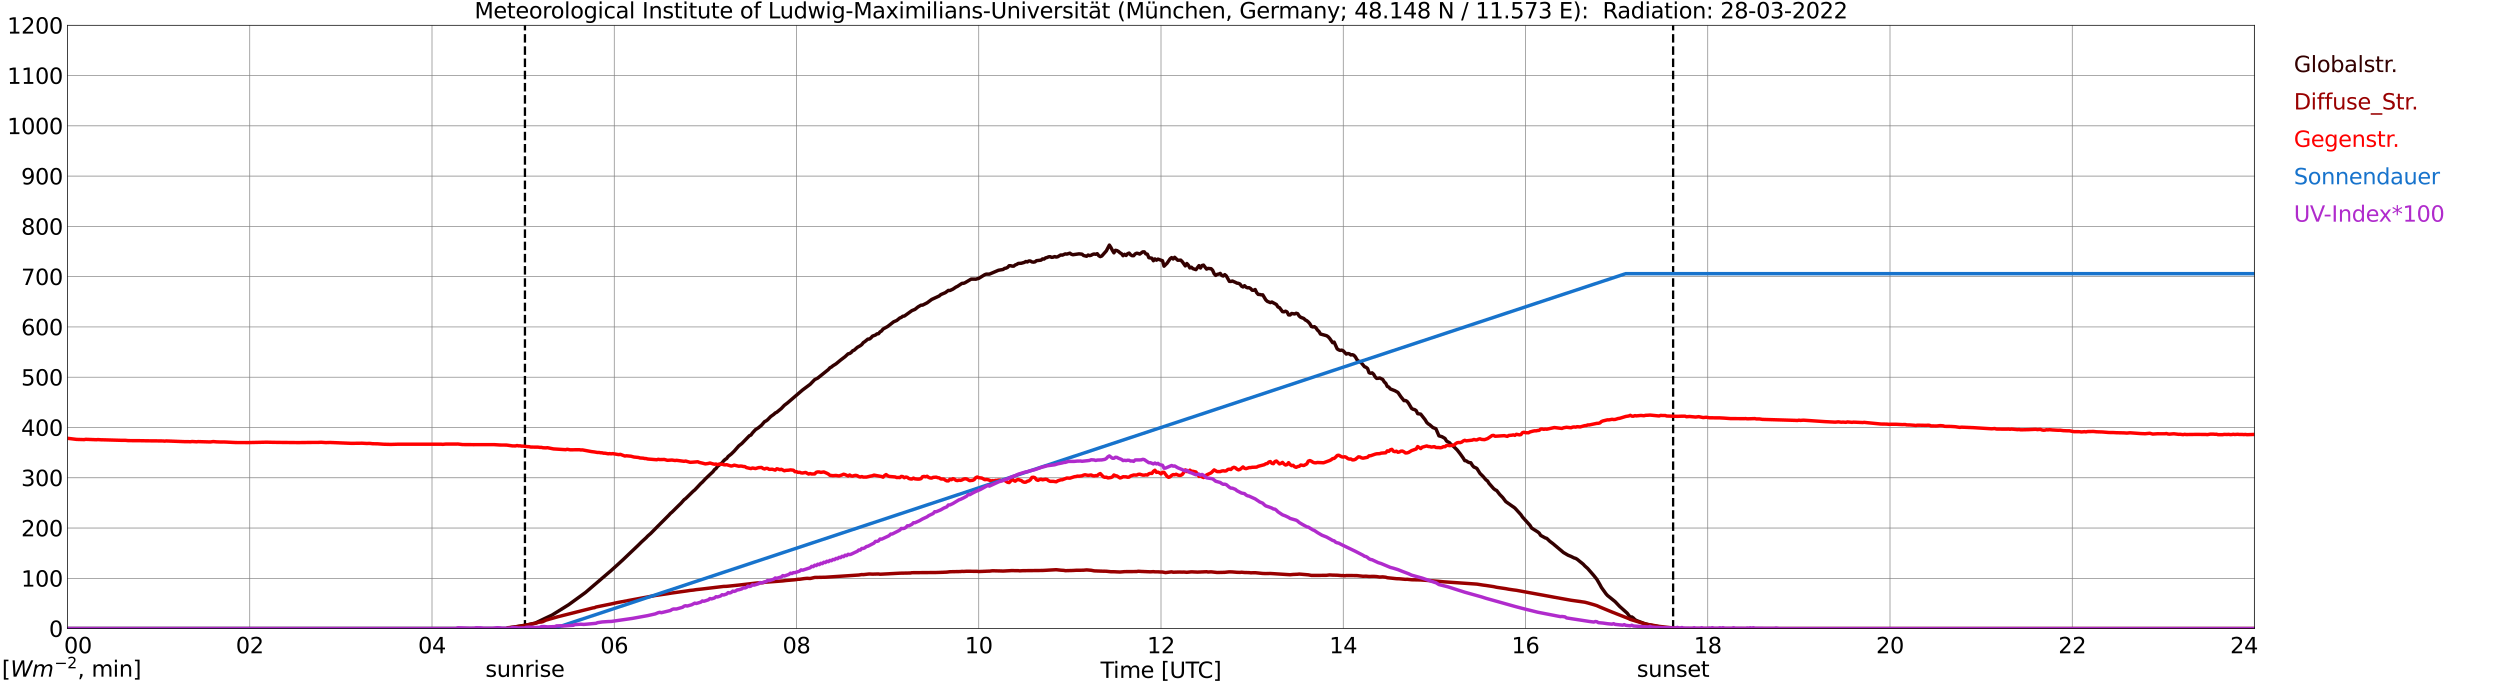 <?xml version="1.0" encoding="utf-8" standalone="no"?>
<!DOCTYPE svg PUBLIC "-//W3C//DTD SVG 1.1//EN"
  "http://www.w3.org/Graphics/SVG/1.1/DTD/svg11.dtd">
<svg xmlns:xlink="http://www.w3.org/1999/xlink" width="1085.4pt" height="296.64pt" viewBox="0 0 1085.4 296.64" xmlns="http://www.w3.org/2000/svg" version="1.1">
 <defs>
  <style type="text/css">*{stroke-linejoin: round; stroke-linecap: butt}</style>
 </defs>
 <g id="figure_1">
  <g id="patch_1">
   <path d="M 0 296.64 
L 1085.4 296.64 
L 1085.4 0 
L 0 0 
z
" style="fill: #ffffff"/>
  </g>
  <g id="axes_1">
   <g id="patch_2">
    <path d="M 29.306 272.909 
L 978.814 272.909 
L 978.814 10.976 
L 29.306 10.976 
z
" style="fill: #ffffff"/>
   </g>
   <g id="patch_3">
    <path d="M 978.814 272.909 
L 978.814 272.909 
L 978.814 10.976 
L 978.814 10.976 
z
" clip-path="url(#p74856151bb)" style="fill: #d3d3d3; opacity: 0.25; stroke: #d3d3d3; stroke-linejoin: miter"/>
   </g>
   <g id="matplotlib.axis_1">
    <g id="xtick_1">
     <g id="line2d_1">
      <path d="M 29.306 272.909 
L 29.306 10.976 
" clip-path="url(#p74856151bb)" style="fill: none; stroke: #808080; stroke-width: 0.3; stroke-linecap: square"/>
     </g>
     <g id="line2d_2"/>
     <g id="text_1">
      <!--    00 -->
      <g transform="translate(18.733 283.627) scale(0.095 -0.095)">
       <defs>
        <path id="DejaVuSans-20" transform="scale(0.016)"/>
        <path id="DejaVuSans-30" d="M 2034 4250 
Q 1547 4250 1301 3770 
Q 1056 3291 1056 2328 
Q 1056 1369 1301 889 
Q 1547 409 2034 409 
Q 2525 409 2770 889 
Q 3016 1369 3016 2328 
Q 3016 3291 2770 3770 
Q 2525 4250 2034 4250 
z
M 2034 4750 
Q 2819 4750 3233 4129 
Q 3647 3509 3647 2328 
Q 3647 1150 3233 529 
Q 2819 -91 2034 -91 
Q 1250 -91 836 529 
Q 422 1150 422 2328 
Q 422 3509 836 4129 
Q 1250 4750 2034 4750 
z
" transform="scale(0.016)"/>
       </defs>
       <use xlink:href="#DejaVuSans-20"/>
       <use xlink:href="#DejaVuSans-20" transform="translate(31.787 0)"/>
       <use xlink:href="#DejaVuSans-20" transform="translate(63.574 0)"/>
       <use xlink:href="#DejaVuSans-30" transform="translate(95.361 0)"/>
       <use xlink:href="#DejaVuSans-30" transform="translate(158.984 0)"/>
      </g>
     </g>
    </g>
    <g id="xtick_2">
     <g id="line2d_3">
      <path d="M 108.431 272.909 
L 108.431 10.976 
" clip-path="url(#p74856151bb)" style="fill: none; stroke: #808080; stroke-width: 0.3; stroke-linecap: square"/>
     </g>
     <g id="line2d_4"/>
     <g id="text_2">
      <!-- 02 -->
      <g transform="translate(102.387 283.627) scale(0.095 -0.095)">
       <defs>
        <path id="DejaVuSans-32" d="M 1228 531 
L 3431 531 
L 3431 0 
L 469 0 
L 469 531 
Q 828 903 1448 1529 
Q 2069 2156 2228 2338 
Q 2531 2678 2651 2914 
Q 2772 3150 2772 3378 
Q 2772 3750 2511 3984 
Q 2250 4219 1831 4219 
Q 1534 4219 1204 4116 
Q 875 4013 500 3803 
L 500 4441 
Q 881 4594 1212 4672 
Q 1544 4750 1819 4750 
Q 2544 4750 2975 4387 
Q 3406 4025 3406 3419 
Q 3406 3131 3298 2873 
Q 3191 2616 2906 2266 
Q 2828 2175 2409 1742 
Q 1991 1309 1228 531 
z
" transform="scale(0.016)"/>
       </defs>
       <use xlink:href="#DejaVuSans-30"/>
       <use xlink:href="#DejaVuSans-32" transform="translate(63.623 0)"/>
      </g>
     </g>
    </g>
    <g id="xtick_3">
     <g id="line2d_5">
      <path d="M 187.557 272.909 
L 187.557 10.976 
" clip-path="url(#p74856151bb)" style="fill: none; stroke: #808080; stroke-width: 0.3; stroke-linecap: square"/>
     </g>
     <g id="line2d_6"/>
     <g id="text_3">
      <!-- 04 -->
      <g transform="translate(181.513 283.627) scale(0.095 -0.095)">
       <defs>
        <path id="DejaVuSans-34" d="M 2419 4116 
L 825 1625 
L 2419 1625 
L 2419 4116 
z
M 2253 4666 
L 3047 4666 
L 3047 1625 
L 3713 1625 
L 3713 1100 
L 3047 1100 
L 3047 0 
L 2419 0 
L 2419 1100 
L 313 1100 
L 313 1709 
L 2253 4666 
z
" transform="scale(0.016)"/>
       </defs>
       <use xlink:href="#DejaVuSans-30"/>
       <use xlink:href="#DejaVuSans-34" transform="translate(63.623 0)"/>
      </g>
     </g>
    </g>
    <g id="xtick_4">
     <g id="line2d_7">
      <path d="M 266.683 272.909 
L 266.683 10.976 
" clip-path="url(#p74856151bb)" style="fill: none; stroke: #808080; stroke-width: 0.3; stroke-linecap: square"/>
     </g>
     <g id="line2d_8"/>
     <g id="text_4">
      <!-- 06 -->
      <g transform="translate(260.638 283.627) scale(0.095 -0.095)">
       <defs>
        <path id="DejaVuSans-36" d="M 2113 2584 
Q 1688 2584 1439 2293 
Q 1191 2003 1191 1497 
Q 1191 994 1439 701 
Q 1688 409 2113 409 
Q 2538 409 2786 701 
Q 3034 994 3034 1497 
Q 3034 2003 2786 2293 
Q 2538 2584 2113 2584 
z
M 3366 4563 
L 3366 3988 
Q 3128 4100 2886 4159 
Q 2644 4219 2406 4219 
Q 1781 4219 1451 3797 
Q 1122 3375 1075 2522 
Q 1259 2794 1537 2939 
Q 1816 3084 2150 3084 
Q 2853 3084 3261 2657 
Q 3669 2231 3669 1497 
Q 3669 778 3244 343 
Q 2819 -91 2113 -91 
Q 1303 -91 875 529 
Q 447 1150 447 2328 
Q 447 3434 972 4092 
Q 1497 4750 2381 4750 
Q 2619 4750 2861 4703 
Q 3103 4656 3366 4563 
z
" transform="scale(0.016)"/>
       </defs>
       <use xlink:href="#DejaVuSans-30"/>
       <use xlink:href="#DejaVuSans-36" transform="translate(63.623 0)"/>
      </g>
     </g>
    </g>
    <g id="xtick_5">
     <g id="line2d_9">
      <path d="M 345.808 272.909 
L 345.808 10.976 
" clip-path="url(#p74856151bb)" style="fill: none; stroke: #808080; stroke-width: 0.3; stroke-linecap: square"/>
     </g>
     <g id="line2d_10"/>
     <g id="text_5">
      <!-- 08 -->
      <g transform="translate(339.764 283.627) scale(0.095 -0.095)">
       <defs>
        <path id="DejaVuSans-38" d="M 2034 2216 
Q 1584 2216 1326 1975 
Q 1069 1734 1069 1313 
Q 1069 891 1326 650 
Q 1584 409 2034 409 
Q 2484 409 2743 651 
Q 3003 894 3003 1313 
Q 3003 1734 2745 1975 
Q 2488 2216 2034 2216 
z
M 1403 2484 
Q 997 2584 770 2862 
Q 544 3141 544 3541 
Q 544 4100 942 4425 
Q 1341 4750 2034 4750 
Q 2731 4750 3128 4425 
Q 3525 4100 3525 3541 
Q 3525 3141 3298 2862 
Q 3072 2584 2669 2484 
Q 3125 2378 3379 2068 
Q 3634 1759 3634 1313 
Q 3634 634 3220 271 
Q 2806 -91 2034 -91 
Q 1263 -91 848 271 
Q 434 634 434 1313 
Q 434 1759 690 2068 
Q 947 2378 1403 2484 
z
M 1172 3481 
Q 1172 3119 1398 2916 
Q 1625 2713 2034 2713 
Q 2441 2713 2670 2916 
Q 2900 3119 2900 3481 
Q 2900 3844 2670 4047 
Q 2441 4250 2034 4250 
Q 1625 4250 1398 4047 
Q 1172 3844 1172 3481 
z
" transform="scale(0.016)"/>
       </defs>
       <use xlink:href="#DejaVuSans-30"/>
       <use xlink:href="#DejaVuSans-38" transform="translate(63.623 0)"/>
      </g>
     </g>
    </g>
    <g id="xtick_6">
     <g id="line2d_11">
      <path d="M 424.934 272.909 
L 424.934 10.976 
" clip-path="url(#p74856151bb)" style="fill: none; stroke: #808080; stroke-width: 0.3; stroke-linecap: square"/>
     </g>
     <g id="line2d_12"/>
     <g id="text_6">
      <!-- 10 -->
      <g transform="translate(418.89 283.627) scale(0.095 -0.095)">
       <defs>
        <path id="DejaVuSans-31" d="M 794 531 
L 1825 531 
L 1825 4091 
L 703 3866 
L 703 4441 
L 1819 4666 
L 2450 4666 
L 2450 531 
L 3481 531 
L 3481 0 
L 794 0 
L 794 531 
z
" transform="scale(0.016)"/>
       </defs>
       <use xlink:href="#DejaVuSans-31"/>
       <use xlink:href="#DejaVuSans-30" transform="translate(63.623 0)"/>
      </g>
     </g>
    </g>
    <g id="xtick_7">
     <g id="line2d_13">
      <path d="M 504.06 272.909 
L 504.06 10.976 
" clip-path="url(#p74856151bb)" style="fill: none; stroke: #808080; stroke-width: 0.3; stroke-linecap: square"/>
     </g>
     <g id="line2d_14"/>
     <g id="text_7">
      <!-- 12 -->
      <g transform="translate(498.015 283.627) scale(0.095 -0.095)">
       <use xlink:href="#DejaVuSans-31"/>
       <use xlink:href="#DejaVuSans-32" transform="translate(63.623 0)"/>
      </g>
     </g>
    </g>
    <g id="xtick_8">
     <g id="line2d_15">
      <path d="M 583.185 272.909 
L 583.185 10.976 
" clip-path="url(#p74856151bb)" style="fill: none; stroke: #808080; stroke-width: 0.3; stroke-linecap: square"/>
     </g>
     <g id="line2d_16"/>
     <g id="text_8">
      <!-- 14 -->
      <g transform="translate(577.141 283.627) scale(0.095 -0.095)">
       <use xlink:href="#DejaVuSans-31"/>
       <use xlink:href="#DejaVuSans-34" transform="translate(63.623 0)"/>
      </g>
     </g>
    </g>
    <g id="xtick_9">
     <g id="line2d_17">
      <path d="M 662.311 272.909 
L 662.311 10.976 
" clip-path="url(#p74856151bb)" style="fill: none; stroke: #808080; stroke-width: 0.3; stroke-linecap: square"/>
     </g>
     <g id="line2d_18"/>
     <g id="text_9">
      <!-- 16 -->
      <g transform="translate(656.267 283.627) scale(0.095 -0.095)">
       <use xlink:href="#DejaVuSans-31"/>
       <use xlink:href="#DejaVuSans-36" transform="translate(63.623 0)"/>
      </g>
     </g>
    </g>
    <g id="xtick_10">
     <g id="line2d_19">
      <path d="M 741.437 272.909 
L 741.437 10.976 
" clip-path="url(#p74856151bb)" style="fill: none; stroke: #808080; stroke-width: 0.3; stroke-linecap: square"/>
     </g>
     <g id="line2d_20"/>
     <g id="text_10">
      <!-- 18 -->
      <g transform="translate(735.392 283.627) scale(0.095 -0.095)">
       <use xlink:href="#DejaVuSans-31"/>
       <use xlink:href="#DejaVuSans-38" transform="translate(63.623 0)"/>
      </g>
     </g>
    </g>
    <g id="xtick_11">
     <g id="line2d_21">
      <path d="M 820.562 272.909 
L 820.562 10.976 
" clip-path="url(#p74856151bb)" style="fill: none; stroke: #808080; stroke-width: 0.3; stroke-linecap: square"/>
     </g>
     <g id="line2d_22"/>
     <g id="text_11">
      <!-- 20 -->
      <g transform="translate(814.518 283.627) scale(0.095 -0.095)">
       <use xlink:href="#DejaVuSans-32"/>
       <use xlink:href="#DejaVuSans-30" transform="translate(63.623 0)"/>
      </g>
     </g>
    </g>
    <g id="xtick_12">
     <g id="line2d_23">
      <path d="M 899.688 272.909 
L 899.688 10.976 
" clip-path="url(#p74856151bb)" style="fill: none; stroke: #808080; stroke-width: 0.3; stroke-linecap: square"/>
     </g>
     <g id="line2d_24"/>
     <g id="text_12">
      <!-- 22 -->
      <g transform="translate(893.644 283.627) scale(0.095 -0.095)">
       <use xlink:href="#DejaVuSans-32"/>
       <use xlink:href="#DejaVuSans-32" transform="translate(63.623 0)"/>
      </g>
     </g>
    </g>
    <g id="xtick_13">
     <g id="line2d_25">
      <path d="M 978.814 272.909 
L 978.814 10.976 
" clip-path="url(#p74856151bb)" style="fill: none; stroke: #808080; stroke-width: 0.3; stroke-linecap: square"/>
     </g>
     <g id="line2d_26"/>
     <g id="text_13">
      <!-- 24    -->
      <g transform="translate(968.241 283.627) scale(0.095 -0.095)">
       <use xlink:href="#DejaVuSans-32"/>
       <use xlink:href="#DejaVuSans-34" transform="translate(63.623 0)"/>
       <use xlink:href="#DejaVuSans-20" transform="translate(127.246 0)"/>
       <use xlink:href="#DejaVuSans-20" transform="translate(159.033 0)"/>
       <use xlink:href="#DejaVuSans-20" transform="translate(190.82 0)"/>
      </g>
     </g>
    </g>
    <g id="text_14">
     <!-- Time [UTC] -->
     <g transform="translate(477.806 294.322) scale(0.095 -0.095)">
      <defs>
       <path id="DejaVuSans-54" d="M -19 4666 
L 3928 4666 
L 3928 4134 
L 2272 4134 
L 2272 0 
L 1638 0 
L 1638 4134 
L -19 4134 
L -19 4666 
z
" transform="scale(0.016)"/>
       <path id="DejaVuSans-69" d="M 603 3500 
L 1178 3500 
L 1178 0 
L 603 0 
L 603 3500 
z
M 603 4863 
L 1178 4863 
L 1178 4134 
L 603 4134 
L 603 4863 
z
" transform="scale(0.016)"/>
       <path id="DejaVuSans-6d" d="M 3328 2828 
Q 3544 3216 3844 3400 
Q 4144 3584 4550 3584 
Q 5097 3584 5394 3201 
Q 5691 2819 5691 2113 
L 5691 0 
L 5113 0 
L 5113 2094 
Q 5113 2597 4934 2840 
Q 4756 3084 4391 3084 
Q 3944 3084 3684 2787 
Q 3425 2491 3425 1978 
L 3425 0 
L 2847 0 
L 2847 2094 
Q 2847 2600 2669 2842 
Q 2491 3084 2119 3084 
Q 1678 3084 1418 2786 
Q 1159 2488 1159 1978 
L 1159 0 
L 581 0 
L 581 3500 
L 1159 3500 
L 1159 2956 
Q 1356 3278 1631 3431 
Q 1906 3584 2284 3584 
Q 2666 3584 2933 3390 
Q 3200 3197 3328 2828 
z
" transform="scale(0.016)"/>
       <path id="DejaVuSans-65" d="M 3597 1894 
L 3597 1613 
L 953 1613 
Q 991 1019 1311 708 
Q 1631 397 2203 397 
Q 2534 397 2845 478 
Q 3156 559 3463 722 
L 3463 178 
Q 3153 47 2828 -22 
Q 2503 -91 2169 -91 
Q 1331 -91 842 396 
Q 353 884 353 1716 
Q 353 2575 817 3079 
Q 1281 3584 2069 3584 
Q 2775 3584 3186 3129 
Q 3597 2675 3597 1894 
z
M 3022 2063 
Q 3016 2534 2758 2815 
Q 2500 3097 2075 3097 
Q 1594 3097 1305 2825 
Q 1016 2553 972 2059 
L 3022 2063 
z
" transform="scale(0.016)"/>
       <path id="DejaVuSans-5b" d="M 550 4863 
L 1875 4863 
L 1875 4416 
L 1125 4416 
L 1125 -397 
L 1875 -397 
L 1875 -844 
L 550 -844 
L 550 4863 
z
" transform="scale(0.016)"/>
       <path id="DejaVuSans-55" d="M 556 4666 
L 1191 4666 
L 1191 1831 
Q 1191 1081 1462 751 
Q 1734 422 2344 422 
Q 2950 422 3222 751 
Q 3494 1081 3494 1831 
L 3494 4666 
L 4128 4666 
L 4128 1753 
Q 4128 841 3676 375 
Q 3225 -91 2344 -91 
Q 1459 -91 1007 375 
Q 556 841 556 1753 
L 556 4666 
z
" transform="scale(0.016)"/>
       <path id="DejaVuSans-43" d="M 4122 4306 
L 4122 3641 
Q 3803 3938 3442 4084 
Q 3081 4231 2675 4231 
Q 1875 4231 1450 3742 
Q 1025 3253 1025 2328 
Q 1025 1406 1450 917 
Q 1875 428 2675 428 
Q 3081 428 3442 575 
Q 3803 722 4122 1019 
L 4122 359 
Q 3791 134 3420 21 
Q 3050 -91 2638 -91 
Q 1578 -91 968 557 
Q 359 1206 359 2328 
Q 359 3453 968 4101 
Q 1578 4750 2638 4750 
Q 3056 4750 3426 4639 
Q 3797 4528 4122 4306 
z
" transform="scale(0.016)"/>
       <path id="DejaVuSans-5d" d="M 1947 4863 
L 1947 -844 
L 622 -844 
L 622 -397 
L 1369 -397 
L 1369 4416 
L 622 4416 
L 622 4863 
L 1947 4863 
z
" transform="scale(0.016)"/>
      </defs>
      <use xlink:href="#DejaVuSans-54"/>
      <use xlink:href="#DejaVuSans-69" transform="translate(57.959 0)"/>
      <use xlink:href="#DejaVuSans-6d" transform="translate(85.742 0)"/>
      <use xlink:href="#DejaVuSans-65" transform="translate(183.154 0)"/>
      <use xlink:href="#DejaVuSans-20" transform="translate(244.678 0)"/>
      <use xlink:href="#DejaVuSans-5b" transform="translate(276.465 0)"/>
      <use xlink:href="#DejaVuSans-55" transform="translate(315.479 0)"/>
      <use xlink:href="#DejaVuSans-54" transform="translate(388.672 0)"/>
      <use xlink:href="#DejaVuSans-43" transform="translate(443.881 0)"/>
      <use xlink:href="#DejaVuSans-5d" transform="translate(513.705 0)"/>
     </g>
    </g>
   </g>
   <g id="matplotlib.axis_2">
    <g id="ytick_1">
     <g id="line2d_27">
      <path d="M 29.306 272.909 
L 978.814 272.909 
" clip-path="url(#p74856151bb)" style="fill: none; stroke: #808080; stroke-width: 0.3; stroke-linecap: square"/>
     </g>
     <g id="line2d_28"/>
     <g id="text_15">
      <!-- 0 -->
      <g transform="translate(21.261 276.518) scale(0.095 -0.095)">
       <use xlink:href="#DejaVuSans-30"/>
      </g>
     </g>
    </g>
    <g id="ytick_2">
     <g id="line2d_29">
      <path d="M 29.306 251.081 
L 978.814 251.081 
" clip-path="url(#p74856151bb)" style="fill: none; stroke: #808080; stroke-width: 0.3; stroke-linecap: square"/>
     </g>
     <g id="line2d_30"/>
     <g id="text_16">
      <!-- 100 -->
      <g transform="translate(9.173 254.69) scale(0.095 -0.095)">
       <use xlink:href="#DejaVuSans-31"/>
       <use xlink:href="#DejaVuSans-30" transform="translate(63.623 0)"/>
       <use xlink:href="#DejaVuSans-30" transform="translate(127.246 0)"/>
      </g>
     </g>
    </g>
    <g id="ytick_3">
     <g id="line2d_31">
      <path d="M 29.306 229.253 
L 978.814 229.253 
" clip-path="url(#p74856151bb)" style="fill: none; stroke: #808080; stroke-width: 0.3; stroke-linecap: square"/>
     </g>
     <g id="line2d_32"/>
     <g id="text_17">
      <!-- 200 -->
      <g transform="translate(9.173 232.863) scale(0.095 -0.095)">
       <use xlink:href="#DejaVuSans-32"/>
       <use xlink:href="#DejaVuSans-30" transform="translate(63.623 0)"/>
       <use xlink:href="#DejaVuSans-30" transform="translate(127.246 0)"/>
      </g>
     </g>
    </g>
    <g id="ytick_4">
     <g id="line2d_33">
      <path d="M 29.306 207.426 
L 978.814 207.426 
" clip-path="url(#p74856151bb)" style="fill: none; stroke: #808080; stroke-width: 0.3; stroke-linecap: square"/>
     </g>
     <g id="line2d_34"/>
     <g id="text_18">
      <!-- 300 -->
      <g transform="translate(9.173 211.035) scale(0.095 -0.095)">
       <defs>
        <path id="DejaVuSans-33" d="M 2597 2516 
Q 3050 2419 3304 2112 
Q 3559 1806 3559 1356 
Q 3559 666 3084 287 
Q 2609 -91 1734 -91 
Q 1441 -91 1130 -33 
Q 819 25 488 141 
L 488 750 
Q 750 597 1062 519 
Q 1375 441 1716 441 
Q 2309 441 2620 675 
Q 2931 909 2931 1356 
Q 2931 1769 2642 2001 
Q 2353 2234 1838 2234 
L 1294 2234 
L 1294 2753 
L 1863 2753 
Q 2328 2753 2575 2939 
Q 2822 3125 2822 3475 
Q 2822 3834 2567 4026 
Q 2313 4219 1838 4219 
Q 1578 4219 1281 4162 
Q 984 4106 628 3988 
L 628 4550 
Q 988 4650 1302 4700 
Q 1616 4750 1894 4750 
Q 2613 4750 3031 4423 
Q 3450 4097 3450 3541 
Q 3450 3153 3228 2886 
Q 3006 2619 2597 2516 
z
" transform="scale(0.016)"/>
       </defs>
       <use xlink:href="#DejaVuSans-33"/>
       <use xlink:href="#DejaVuSans-30" transform="translate(63.623 0)"/>
       <use xlink:href="#DejaVuSans-30" transform="translate(127.246 0)"/>
      </g>
     </g>
    </g>
    <g id="ytick_5">
     <g id="line2d_35">
      <path d="M 29.306 185.598 
L 978.814 185.598 
" clip-path="url(#p74856151bb)" style="fill: none; stroke: #808080; stroke-width: 0.3; stroke-linecap: square"/>
     </g>
     <g id="line2d_36"/>
     <g id="text_19">
      <!-- 400 -->
      <g transform="translate(9.173 189.207) scale(0.095 -0.095)">
       <use xlink:href="#DejaVuSans-34"/>
       <use xlink:href="#DejaVuSans-30" transform="translate(63.623 0)"/>
       <use xlink:href="#DejaVuSans-30" transform="translate(127.246 0)"/>
      </g>
     </g>
    </g>
    <g id="ytick_6">
     <g id="line2d_37">
      <path d="M 29.306 163.77 
L 978.814 163.77 
" clip-path="url(#p74856151bb)" style="fill: none; stroke: #808080; stroke-width: 0.3; stroke-linecap: square"/>
     </g>
     <g id="line2d_38"/>
     <g id="text_20">
      <!-- 500 -->
      <g transform="translate(9.173 167.379) scale(0.095 -0.095)">
       <defs>
        <path id="DejaVuSans-35" d="M 691 4666 
L 3169 4666 
L 3169 4134 
L 1269 4134 
L 1269 2991 
Q 1406 3038 1543 3061 
Q 1681 3084 1819 3084 
Q 2600 3084 3056 2656 
Q 3513 2228 3513 1497 
Q 3513 744 3044 326 
Q 2575 -91 1722 -91 
Q 1428 -91 1123 -41 
Q 819 9 494 109 
L 494 744 
Q 775 591 1075 516 
Q 1375 441 1709 441 
Q 2250 441 2565 725 
Q 2881 1009 2881 1497 
Q 2881 1984 2565 2268 
Q 2250 2553 1709 2553 
Q 1456 2553 1204 2497 
Q 953 2441 691 2322 
L 691 4666 
z
" transform="scale(0.016)"/>
       </defs>
       <use xlink:href="#DejaVuSans-35"/>
       <use xlink:href="#DejaVuSans-30" transform="translate(63.623 0)"/>
       <use xlink:href="#DejaVuSans-30" transform="translate(127.246 0)"/>
      </g>
     </g>
    </g>
    <g id="ytick_7">
     <g id="line2d_39">
      <path d="M 29.306 141.942 
L 978.814 141.942 
" clip-path="url(#p74856151bb)" style="fill: none; stroke: #808080; stroke-width: 0.3; stroke-linecap: square"/>
     </g>
     <g id="line2d_40"/>
     <g id="text_21">
      <!-- 600 -->
      <g transform="translate(9.173 145.551) scale(0.095 -0.095)">
       <use xlink:href="#DejaVuSans-36"/>
       <use xlink:href="#DejaVuSans-30" transform="translate(63.623 0)"/>
       <use xlink:href="#DejaVuSans-30" transform="translate(127.246 0)"/>
      </g>
     </g>
    </g>
    <g id="ytick_8">
     <g id="line2d_41">
      <path d="M 29.306 120.114 
L 978.814 120.114 
" clip-path="url(#p74856151bb)" style="fill: none; stroke: #808080; stroke-width: 0.3; stroke-linecap: square"/>
     </g>
     <g id="line2d_42"/>
     <g id="text_22">
      <!-- 700 -->
      <g transform="translate(9.173 123.724) scale(0.095 -0.095)">
       <defs>
        <path id="DejaVuSans-37" d="M 525 4666 
L 3525 4666 
L 3525 4397 
L 1831 0 
L 1172 0 
L 2766 4134 
L 525 4134 
L 525 4666 
z
" transform="scale(0.016)"/>
       </defs>
       <use xlink:href="#DejaVuSans-37"/>
       <use xlink:href="#DejaVuSans-30" transform="translate(63.623 0)"/>
       <use xlink:href="#DejaVuSans-30" transform="translate(127.246 0)"/>
      </g>
     </g>
    </g>
    <g id="ytick_9">
     <g id="line2d_43">
      <path d="M 29.306 98.287 
L 978.814 98.287 
" clip-path="url(#p74856151bb)" style="fill: none; stroke: #808080; stroke-width: 0.3; stroke-linecap: square"/>
     </g>
     <g id="line2d_44"/>
     <g id="text_23">
      <!-- 800 -->
      <g transform="translate(9.173 101.896) scale(0.095 -0.095)">
       <use xlink:href="#DejaVuSans-38"/>
       <use xlink:href="#DejaVuSans-30" transform="translate(63.623 0)"/>
       <use xlink:href="#DejaVuSans-30" transform="translate(127.246 0)"/>
      </g>
     </g>
    </g>
    <g id="ytick_10">
     <g id="line2d_45">
      <path d="M 29.306 76.459 
L 978.814 76.459 
" clip-path="url(#p74856151bb)" style="fill: none; stroke: #808080; stroke-width: 0.3; stroke-linecap: square"/>
     </g>
     <g id="line2d_46"/>
     <g id="text_24">
      <!-- 900 -->
      <g transform="translate(9.173 80.068) scale(0.095 -0.095)">
       <defs>
        <path id="DejaVuSans-39" d="M 703 97 
L 703 672 
Q 941 559 1184 500 
Q 1428 441 1663 441 
Q 2288 441 2617 861 
Q 2947 1281 2994 2138 
Q 2813 1869 2534 1725 
Q 2256 1581 1919 1581 
Q 1219 1581 811 2004 
Q 403 2428 403 3163 
Q 403 3881 828 4315 
Q 1253 4750 1959 4750 
Q 2769 4750 3195 4129 
Q 3622 3509 3622 2328 
Q 3622 1225 3098 567 
Q 2575 -91 1691 -91 
Q 1453 -91 1209 -44 
Q 966 3 703 97 
z
M 1959 2075 
Q 2384 2075 2632 2365 
Q 2881 2656 2881 3163 
Q 2881 3666 2632 3958 
Q 2384 4250 1959 4250 
Q 1534 4250 1286 3958 
Q 1038 3666 1038 3163 
Q 1038 2656 1286 2365 
Q 1534 2075 1959 2075 
z
" transform="scale(0.016)"/>
       </defs>
       <use xlink:href="#DejaVuSans-39"/>
       <use xlink:href="#DejaVuSans-30" transform="translate(63.623 0)"/>
       <use xlink:href="#DejaVuSans-30" transform="translate(127.246 0)"/>
      </g>
     </g>
    </g>
    <g id="ytick_11">
     <g id="line2d_47">
      <path d="M 29.306 54.631 
L 978.814 54.631 
" clip-path="url(#p74856151bb)" style="fill: none; stroke: #808080; stroke-width: 0.3; stroke-linecap: square"/>
     </g>
     <g id="line2d_48"/>
     <g id="text_25">
      <!-- 1000 -->
      <g transform="translate(3.128 58.24) scale(0.095 -0.095)">
       <use xlink:href="#DejaVuSans-31"/>
       <use xlink:href="#DejaVuSans-30" transform="translate(63.623 0)"/>
       <use xlink:href="#DejaVuSans-30" transform="translate(127.246 0)"/>
       <use xlink:href="#DejaVuSans-30" transform="translate(190.869 0)"/>
      </g>
     </g>
    </g>
    <g id="ytick_12">
     <g id="line2d_49">
      <path d="M 29.306 32.803 
L 978.814 32.803 
" clip-path="url(#p74856151bb)" style="fill: none; stroke: #808080; stroke-width: 0.3; stroke-linecap: square"/>
     </g>
     <g id="line2d_50"/>
     <g id="text_26">
      <!-- 1100 -->
      <g transform="translate(3.128 36.413) scale(0.095 -0.095)">
       <use xlink:href="#DejaVuSans-31"/>
       <use xlink:href="#DejaVuSans-31" transform="translate(63.623 0)"/>
       <use xlink:href="#DejaVuSans-30" transform="translate(127.246 0)"/>
       <use xlink:href="#DejaVuSans-30" transform="translate(190.869 0)"/>
      </g>
     </g>
    </g>
    <g id="ytick_13">
     <g id="line2d_51">
      <path d="M 29.306 10.976 
L 978.814 10.976 
" clip-path="url(#p74856151bb)" style="fill: none; stroke: #808080; stroke-width: 0.3; stroke-linecap: square"/>
     </g>
     <g id="line2d_52"/>
     <g id="text_27">
      <!-- 1200 -->
      <g transform="translate(3.128 14.585) scale(0.095 -0.095)">
       <use xlink:href="#DejaVuSans-31"/>
       <use xlink:href="#DejaVuSans-32" transform="translate(63.623 0)"/>
       <use xlink:href="#DejaVuSans-30" transform="translate(127.246 0)"/>
       <use xlink:href="#DejaVuSans-30" transform="translate(190.869 0)"/>
      </g>
     </g>
    </g>
   </g>
   <g id="line2d_53">
    <path d="M 227.911 272.909 
L 227.911 10.976 
" clip-path="url(#p74856151bb)" style="fill: none; stroke-dasharray: 3.7,1.6; stroke-dashoffset: 0; stroke: #000000"/>
   </g>
   <g id="line2d_54">
    <path d="M 726.403 272.909 
L 726.403 10.976 
" clip-path="url(#p74856151bb)" style="fill: none; stroke-dasharray: 3.7,1.6; stroke-dashoffset: 0; stroke: #000000"/>
   </g>
   <g id="line2d_55">
    <path d="M 29.306 272.909 
L 219.867 272.909 
L 220.526 272.66 
L 229.098 271.259 
L 232.395 270.516 
L 236.351 268.609 
L 239.648 267.055 
L 246.901 262.532 
L 254.155 257.265 
L 265.364 247.676 
L 268.661 244.688 
L 270.639 242.865 
L 273.936 239.724 
L 277.233 236.585 
L 278.552 235.267 
L 280.53 233.462 
L 281.189 232.752 
L 282.508 231.604 
L 285.805 228.262 
L 290.42 223.637 
L 291.08 222.893 
L 291.739 222.354 
L 294.377 219.736 
L 295.696 218.453 
L 297.014 216.951 
L 297.674 216.477 
L 300.971 213.254 
L 301.63 212.73 
L 302.949 211.331 
L 304.267 209.912 
L 304.927 209.338 
L 306.246 207.919 
L 308.224 206.029 
L 309.543 204.797 
L 310.202 203.903 
L 310.861 203.411 
L 311.521 202.484 
L 313.499 200.93 
L 314.158 200.102 
L 314.818 199.478 
L 315.477 199.074 
L 316.136 198.179 
L 317.455 197.132 
L 318.774 195.85 
L 320.752 193.587 
L 322.071 192.556 
L 324.049 190.516 
L 325.368 189.164 
L 326.027 188.894 
L 326.686 187.966 
L 328.005 186.53 
L 329.324 185.687 
L 330.643 184.589 
L 331.961 183.053 
L 332.621 182.732 
L 333.28 182.225 
L 334.599 180.859 
L 335.918 179.914 
L 336.577 179.305 
L 337.236 178.984 
L 339.215 177.364 
L 340.533 175.963 
L 341.852 174.968 
L 348.446 169.312 
L 351.743 166.848 
L 353.721 164.805 
L 355.04 164.145 
L 359.655 160.433 
L 360.315 159.673 
L 360.974 159.352 
L 361.634 158.795 
L 362.952 157.983 
L 364.93 156.346 
L 366.909 154.845 
L 368.227 153.611 
L 368.887 153.476 
L 369.546 153.02 
L 370.206 152.278 
L 370.865 152.024 
L 372.184 150.826 
L 373.502 150.084 
L 374.162 149.578 
L 374.821 148.733 
L 375.481 148.312 
L 376.799 147.214 
L 377.459 147.196 
L 378.118 146.707 
L 378.777 145.948 
L 380.096 145.459 
L 380.756 144.935 
L 381.415 144.885 
L 382.074 144.09 
L 382.734 143.686 
L 383.393 142.842 
L 385.371 141.761 
L 388.009 139.701 
L 389.328 139.144 
L 390.646 138.063 
L 391.306 137.81 
L 391.965 137.286 
L 392.624 137.221 
L 395.921 134.857 
L 397.24 134.316 
L 398.559 133.253 
L 399.878 132.493 
L 400.537 132.476 
L 402.515 131.48 
L 404.493 130.011 
L 407.79 128.492 
L 408.45 127.9 
L 410.428 127.058 
L 411.746 126.078 
L 412.406 126.145 
L 413.725 125.521 
L 415.043 124.626 
L 415.703 124.323 
L 417.022 123.445 
L 417.681 123.022 
L 418.34 123.007 
L 419 122.736 
L 421.637 121.182 
L 422.956 121.182 
L 423.615 121.217 
L 424.934 120.846 
L 427.572 119.241 
L 428.231 119.006 
L 429.55 119.021 
L 433.506 117.334 
L 435.484 116.995 
L 436.144 116.524 
L 436.803 116.406 
L 437.462 116.085 
L 438.122 115.376 
L 438.781 115.376 
L 439.44 115.544 
L 440.1 115.561 
L 440.759 115.037 
L 441.419 114.802 
L 442.078 114.378 
L 443.397 114.295 
L 444.716 113.924 
L 445.375 113.536 
L 446.034 113.739 
L 446.694 113.282 
L 447.353 113.333 
L 448.012 113.721 
L 448.672 113.806 
L 449.331 113.704 
L 449.991 113.18 
L 451.969 112.944 
L 452.628 112.405 
L 453.287 112.473 
L 453.947 111.966 
L 454.606 111.796 
L 455.266 111.51 
L 455.925 111.442 
L 456.584 111.746 
L 457.244 111.645 
L 457.903 111.392 
L 458.563 111.61 
L 459.222 111.46 
L 460.541 110.683 
L 461.2 110.783 
L 462.519 110.227 
L 463.178 110.327 
L 464.497 109.923 
L 465.156 110.395 
L 465.816 110.598 
L 468.453 110.209 
L 469.772 110.344 
L 470.431 110.918 
L 471.75 111.257 
L 472.409 110.733 
L 473.069 110.986 
L 473.728 110.818 
L 474.388 110.445 
L 475.047 110.277 
L 475.706 110.412 
L 476.366 110.141 
L 477.025 111.004 
L 477.685 111.407 
L 478.344 111.154 
L 480.322 108.926 
L 481.641 106.411 
L 482.3 107.424 
L 482.96 108.725 
L 483.619 109.77 
L 484.278 108.672 
L 484.938 108.808 
L 485.597 109.179 
L 486.256 109.753 
L 486.916 110.141 
L 487.575 111.019 
L 488.235 110.412 
L 488.894 110.918 
L 489.553 110.159 
L 490.213 109.873 
L 490.872 110.633 
L 491.532 111.019 
L 492.191 111.004 
L 492.85 110.244 
L 493.51 109.923 
L 494.169 110.058 
L 494.828 110.312 
L 496.147 109.332 
L 496.807 109.349 
L 497.466 110.227 
L 498.125 110.344 
L 498.785 111.864 
L 500.103 112.117 
L 500.763 113.197 
L 501.422 112.42 
L 502.082 112.962 
L 502.741 112.488 
L 504.719 113.215 
L 505.379 115.561 
L 506.697 114.278 
L 508.016 112.353 
L 508.675 111.846 
L 509.335 112.438 
L 509.994 111.713 
L 511.313 112.979 
L 512.632 112.944 
L 513.291 113.603 
L 514.61 115.443 
L 515.269 114.413 
L 515.929 115.122 
L 516.588 116.321 
L 517.247 116.017 
L 517.907 116.624 
L 519.226 117.063 
L 520.544 115.341 
L 521.204 116.354 
L 521.863 115.273 
L 522.522 115.105 
L 523.841 116.827 
L 524.501 116.524 
L 525.819 116.674 
L 526.479 117.351 
L 527.138 118.82 
L 527.797 119.562 
L 528.457 119.106 
L 529.116 119.006 
L 529.776 118.7 
L 530.435 119.595 
L 531.094 119.833 
L 531.754 119.241 
L 532.413 119.781 
L 533.732 122.144 
L 534.391 122.195 
L 535.051 122.009 
L 536.369 122.583 
L 537.029 122.922 
L 537.688 123.022 
L 538.348 123.31 
L 539.007 124.22 
L 539.666 124.576 
L 540.326 124.035 
L 540.985 124.676 
L 541.644 124.965 
L 542.304 124.897 
L 542.963 125.285 
L 543.623 125.993 
L 544.282 126.045 
L 544.941 125.707 
L 545.601 127.073 
L 546.26 127.817 
L 546.919 127.85 
L 547.579 128.02 
L 548.238 128.003 
L 549.557 130.197 
L 550.216 130.821 
L 551.535 131.38 
L 552.195 131.127 
L 554.173 132.207 
L 554.832 133.27 
L 555.491 133.556 
L 556.81 135.296 
L 557.47 135.381 
L 558.129 135.11 
L 558.788 135.431 
L 559.448 136.712 
L 560.107 136.747 
L 560.766 136.105 
L 562.085 136.308 
L 562.745 136.005 
L 563.404 136.206 
L 564.063 137.221 
L 564.723 137.76 
L 566.042 138.266 
L 566.701 138.908 
L 567.36 139.247 
L 568.02 139.786 
L 568.679 140.545 
L 569.338 141.726 
L 569.998 141.964 
L 570.657 141.829 
L 571.317 142.318 
L 571.976 143.298 
L 572.635 143.905 
L 573.295 145.02 
L 575.932 145.745 
L 576.592 146.168 
L 577.251 146.875 
L 578.57 148.768 
L 579.229 148.53 
L 580.548 151.468 
L 581.207 151.889 
L 581.867 152.142 
L 582.526 152.007 
L 583.185 152.328 
L 584.504 153.714 
L 585.164 153.476 
L 585.823 153.611 
L 586.482 154.1 
L 587.142 153.982 
L 587.801 154.253 
L 588.46 154.962 
L 589.12 156.128 
L 589.779 156.803 
L 590.439 157.006 
L 591.098 157.595 
L 592.417 159.217 
L 593.076 159.47 
L 593.736 159.994 
L 594.395 161.799 
L 595.054 162.07 
L 595.714 161.884 
L 596.373 162.476 
L 597.032 163.622 
L 597.692 164.281 
L 598.351 164.248 
L 599.011 164.095 
L 600.329 164.737 
L 600.989 165.817 
L 601.648 166.424 
L 602.307 167.775 
L 602.967 168.061 
L 603.626 168.856 
L 605.604 169.633 
L 606.923 170.375 
L 608.242 172.3 
L 609.561 173.937 
L 610.22 173.887 
L 610.879 174.258 
L 611.539 175.086 
L 612.858 177.314 
L 613.517 177.685 
L 614.176 177.836 
L 614.836 178.259 
L 615.495 179.593 
L 616.814 179.796 
L 618.792 182.31 
L 619.451 183.441 
L 620.111 184.033 
L 620.77 184.454 
L 622.089 185.62 
L 623.408 186.126 
L 624.726 189.215 
L 626.045 189.603 
L 627.364 190.363 
L 628.023 191.476 
L 629.342 192.236 
L 630.001 193.03 
L 630.661 193.419 
L 632.639 195.344 
L 633.958 197.031 
L 635.276 198.889 
L 635.936 199.984 
L 636.595 200.087 
L 637.255 200.559 
L 637.914 200.829 
L 638.573 200.914 
L 639.233 202.01 
L 639.892 202.77 
L 640.552 203.023 
L 641.211 203.396 
L 642.53 205.505 
L 643.848 206.806 
L 645.167 208.342 
L 645.827 208.814 
L 646.486 209.877 
L 648.464 212.123 
L 649.123 212.647 
L 649.783 212.95 
L 651.102 214.655 
L 652.42 216.006 
L 653.739 217.761 
L 657.695 220.564 
L 660.333 223.467 
L 660.992 224.464 
L 664.289 228.127 
L 664.949 229.24 
L 667.586 230.912 
L 668.246 231.436 
L 668.905 232.449 
L 670.883 233.545 
L 671.542 233.748 
L 672.861 234.998 
L 674.18 235.994 
L 678.796 239.877 
L 680.774 241.04 
L 682.092 241.582 
L 683.411 242.239 
L 684.071 242.424 
L 684.73 242.813 
L 687.368 244.941 
L 688.027 245.666 
L 689.346 246.849 
L 691.983 249.887 
L 693.302 251.542 
L 694.621 253.82 
L 695.28 255.052 
L 697.258 257.804 
L 697.918 258.546 
L 699.236 259.594 
L 701.215 261.198 
L 703.193 263.291 
L 706.49 266.245 
L 707.149 267.172 
L 707.808 267.899 
L 708.468 267.849 
L 709.127 268.321 
L 709.786 268.997 
L 710.446 269.401 
L 713.743 270.652 
L 715.721 271.241 
L 722.974 272.643 
L 724.952 272.813 
L 726.271 272.909 
L 978.154 272.909 
L 978.154 272.909 
" clip-path="url(#p74856151bb)" style="fill: none; stroke: #330000; stroke-width: 1.5; stroke-linecap: square"/>
   </g>
   <g id="line2d_56">
    <path d="M 29.306 272.909 
L 219.867 272.909 
L 220.526 272.529 
L 223.164 272.276 
L 227.12 271.689 
L 233.054 270.473 
L 233.714 270.178 
L 235.033 270.052 
L 235.692 269.883 
L 237.011 269.255 
L 239.648 268.5 
L 242.286 267.744 
L 257.451 263.924 
L 258.111 263.839 
L 258.77 263.545 
L 265.364 262.202 
L 268.002 261.615 
L 284.486 258.55 
L 289.102 257.878 
L 291.739 257.459 
L 298.333 256.536 
L 299.652 256.326 
L 300.971 256.2 
L 302.289 255.99 
L 304.267 255.781 
L 314.158 254.604 
L 315.477 254.563 
L 318.774 254.226 
L 320.752 254.017 
L 328.665 253.094 
L 330.643 253.011 
L 331.302 252.967 
L 331.961 252.799 
L 339.874 252.212 
L 341.193 252.044 
L 345.149 251.707 
L 346.468 251.498 
L 347.127 251.498 
L 349.105 251.205 
L 350.424 251.079 
L 351.743 251.162 
L 353.721 250.701 
L 358.337 250.616 
L 372.843 249.651 
L 374.162 249.442 
L 374.821 249.483 
L 377.459 249.191 
L 378.777 249.274 
L 381.415 249.191 
L 382.074 249.315 
L 390.646 248.855 
L 395.262 248.769 
L 395.921 248.645 
L 406.471 248.56 
L 409.109 248.477 
L 411.087 248.392 
L 412.406 248.224 
L 417.022 248.141 
L 417.681 248.056 
L 418.34 248.099 
L 419.659 248.014 
L 424.275 248.056 
L 424.934 248.141 
L 428.89 247.973 
L 429.55 247.973 
L 430.869 247.805 
L 434.165 247.888 
L 435.484 247.931 
L 439.44 247.72 
L 440.759 247.763 
L 442.078 247.763 
L 442.737 247.846 
L 444.056 247.763 
L 452.628 247.678 
L 458.563 247.342 
L 460.541 247.554 
L 461.859 247.637 
L 462.519 247.763 
L 465.816 247.678 
L 467.134 247.595 
L 468.453 247.595 
L 470.431 247.554 
L 471.75 247.427 
L 473.728 247.595 
L 475.047 247.846 
L 478.344 247.973 
L 480.322 248.014 
L 482.3 248.224 
L 483.619 248.224 
L 486.256 248.35 
L 488.235 248.182 
L 493.51 248.141 
L 494.169 248.014 
L 495.488 248.099 
L 499.444 248.265 
L 500.763 248.182 
L 501.422 248.265 
L 502.741 248.265 
L 504.06 248.35 
L 504.719 248.35 
L 506.038 248.601 
L 507.357 248.433 
L 508.675 248.265 
L 509.335 248.433 
L 511.972 248.35 
L 513.291 248.392 
L 513.95 248.35 
L 515.269 248.477 
L 517.247 248.265 
L 519.885 248.392 
L 523.841 248.224 
L 524.501 248.35 
L 525.819 248.265 
L 528.457 248.56 
L 531.754 248.477 
L 533.732 248.265 
L 535.051 248.309 
L 537.029 248.477 
L 538.348 248.518 
L 539.007 248.433 
L 540.326 248.56 
L 542.304 248.601 
L 542.963 248.687 
L 544.941 248.645 
L 548.238 248.979 
L 549.557 249.023 
L 551.535 248.979 
L 560.107 249.525 
L 561.426 249.4 
L 563.404 249.315 
L 564.063 249.232 
L 568.02 249.568 
L 569.338 249.819 
L 570.657 249.819 
L 571.976 249.819 
L 575.932 249.778 
L 577.251 249.61 
L 578.57 249.693 
L 580.548 249.736 
L 582.526 249.902 
L 583.185 249.861 
L 583.845 249.987 
L 584.504 249.861 
L 589.12 249.902 
L 591.757 250.197 
L 593.076 250.156 
L 594.395 250.282 
L 596.373 250.238 
L 597.692 250.324 
L 599.011 250.533 
L 600.329 250.448 
L 601.648 250.616 
L 602.307 250.828 
L 606.264 251.247 
L 607.582 251.288 
L 610.22 251.539 
L 610.879 251.498 
L 612.858 251.707 
L 616.814 251.793 
L 624.067 252.338 
L 626.705 252.589 
L 641.211 253.598 
L 643.848 254.017 
L 645.167 254.185 
L 648.464 254.689 
L 649.783 254.982 
L 653.739 255.571 
L 655.058 255.822 
L 657.036 256.117 
L 658.355 256.285 
L 673.521 259.055 
L 674.839 259.306 
L 682.092 260.607 
L 688.027 261.447 
L 689.346 261.783 
L 691.983 262.538 
L 693.302 262.958 
L 694.621 263.545 
L 697.258 264.636 
L 699.896 265.727 
L 707.149 268.583 
L 707.808 268.919 
L 714.402 270.933 
L 716.38 271.27 
L 720.337 271.942 
L 727.59 272.78 
L 730.887 272.909 
L 978.154 272.909 
L 978.154 272.909 
" clip-path="url(#p74856151bb)" style="fill: none; stroke: #990000; stroke-width: 1.5; stroke-linecap: square"/>
   </g>
   <g id="line2d_57">
    <path d="M 29.306 190.293 
L 31.284 190.529 
L 33.262 190.769 
L 36.559 190.863 
L 37.218 190.732 
L 41.834 190.911 
L 42.493 190.841 
L 43.812 190.932 
L 45.79 190.976 
L 53.043 191.183 
L 54.362 191.168 
L 55.681 191.299 
L 60.956 191.332 
L 64.253 191.386 
L 67.55 191.41 
L 70.847 191.454 
L 71.506 191.526 
L 72.166 191.439 
L 80.078 191.747 
L 81.397 191.742 
L 82.716 191.795 
L 83.375 191.683 
L 85.353 191.812 
L 86.013 191.727 
L 91.288 191.884 
L 92.606 191.707 
L 93.925 191.836 
L 95.903 191.908 
L 97.222 191.884 
L 102.497 192.142 
L 107.772 192.15 
L 115.685 191.98 
L 118.322 192.037 
L 120.96 192.076 
L 129.532 192.157 
L 135.466 192.087 
L 138.104 192.087 
L 139.422 192.015 
L 141.4 192.164 
L 143.379 192.105 
L 152.61 192.484 
L 157.226 192.425 
L 159.204 192.539 
L 160.523 192.495 
L 161.841 192.657 
L 163.819 192.677 
L 166.457 192.866 
L 169.754 192.945 
L 173.051 192.847 
L 175.688 192.864 
L 191.513 192.849 
L 192.173 192.928 
L 193.492 192.799 
L 196.788 192.801 
L 198.107 192.807 
L 198.767 192.768 
L 200.745 193.01 
L 205.36 193.045 
L 214.592 193.041 
L 217.229 193.211 
L 219.867 193.222 
L 222.504 193.589 
L 223.823 193.598 
L 224.482 193.432 
L 225.142 193.576 
L 225.801 193.558 
L 226.461 193.691 
L 227.12 193.676 
L 228.439 193.862 
L 229.757 193.936 
L 230.417 194.095 
L 232.395 194.124 
L 233.714 194.141 
L 234.373 194.248 
L 235.033 194.228 
L 235.692 194.394 
L 237.011 194.46 
L 237.67 194.37 
L 238.989 194.639 
L 240.308 194.899 
L 245.583 195.237 
L 246.242 195.051 
L 247.561 195.291 
L 251.517 195.241 
L 252.176 195.366 
L 252.836 195.324 
L 256.792 196.062 
L 258.111 196.224 
L 259.43 196.459 
L 260.089 196.431 
L 260.748 196.575 
L 261.408 196.597 
L 262.067 196.769 
L 262.726 196.769 
L 264.045 197.02 
L 264.705 196.935 
L 265.364 197.044 
L 266.023 196.942 
L 268.661 197.389 
L 269.32 197.26 
L 271.298 197.998 
L 271.958 197.887 
L 273.936 198.075 
L 275.255 198.426 
L 276.573 198.557 
L 277.233 198.625 
L 277.892 198.843 
L 279.211 198.911 
L 279.87 199.072 
L 280.53 199.092 
L 281.189 199.279 
L 285.145 199.602 
L 285.805 199.395 
L 286.464 199.53 
L 288.442 199.482 
L 289.761 199.851 
L 291.739 199.725 
L 293.058 199.943 
L 293.717 199.845 
L 297.014 200.29 
L 297.674 200.168 
L 299.652 200.722 
L 300.971 200.639 
L 302.289 200.534 
L 302.949 200.467 
L 303.608 200.764 
L 304.927 201.071 
L 306.246 201.408 
L 307.564 201.213 
L 308.224 201.015 
L 309.543 201.414 
L 310.202 201.545 
L 310.861 201.449 
L 311.521 201.746 
L 312.18 201.48 
L 312.839 201.622 
L 313.499 201.493 
L 314.158 201.755 
L 314.818 201.838 
L 315.477 201.739 
L 316.796 202.152 
L 317.455 202.337 
L 318.114 202.2 
L 318.774 201.949 
L 320.752 202.423 
L 321.411 202.342 
L 322.071 202.377 
L 322.73 202.545 
L 323.39 202.569 
L 324.049 203.012 
L 326.027 203.449 
L 326.686 203.18 
L 328.005 203.429 
L 329.324 203.027 
L 330.643 202.946 
L 331.302 203.4 
L 331.961 203.608 
L 332.621 203.331 
L 333.28 203.368 
L 333.94 203.789 
L 335.258 203.708 
L 336.577 204.099 
L 337.236 203.521 
L 337.896 203.66 
L 338.555 203.931 
L 339.215 203.741 
L 340.533 204.391 
L 341.193 204.21 
L 342.512 204.132 
L 343.171 204.003 
L 344.49 204.164 
L 345.149 204.802 
L 345.808 204.78 
L 346.468 205.103 
L 347.127 205.018 
L 347.787 205.299 
L 348.446 205.365 
L 349.765 205.112 
L 351.083 205.817 
L 351.743 205.588 
L 352.402 205.788 
L 353.721 205.751 
L 354.38 205.051 
L 355.04 204.887 
L 355.699 204.9 
L 356.359 205.086 
L 357.677 204.893 
L 358.996 205.47 
L 359.655 205.821 
L 360.315 206.363 
L 361.634 206.517 
L 362.952 206.421 
L 364.271 206.631 
L 365.59 206.188 
L 366.249 205.887 
L 366.909 206.061 
L 368.227 206.668 
L 368.887 206.221 
L 369.546 206.629 
L 370.206 206.712 
L 370.865 206.474 
L 371.524 206.384 
L 372.184 206.522 
L 372.843 206.932 
L 373.502 207.1 
L 374.162 206.895 
L 374.821 207.14 
L 376.14 207.129 
L 378.118 206.668 
L 378.777 206.548 
L 379.437 206.269 
L 382.734 206.886 
L 383.393 207.161 
L 384.053 206.448 
L 384.712 206.039 
L 385.371 206.541 
L 386.031 206.845 
L 388.668 207.072 
L 389.328 207.351 
L 389.987 207.288 
L 390.646 207.36 
L 391.306 206.832 
L 391.965 206.932 
L 392.624 207.41 
L 393.284 207.1 
L 393.943 207.257 
L 394.603 207.749 
L 395.262 207.932 
L 395.921 207.982 
L 396.581 207.572 
L 397.24 207.906 
L 398.559 208.028 
L 399.218 207.984 
L 399.878 207.808 
L 400.537 206.972 
L 401.196 206.847 
L 401.856 206.996 
L 402.515 206.777 
L 403.175 207.275 
L 403.834 207.511 
L 404.493 207.565 
L 405.153 207.251 
L 406.471 207.155 
L 407.131 207.393 
L 407.79 207.478 
L 408.45 207.947 
L 409.768 207.989 
L 410.428 208.471 
L 411.087 208.788 
L 411.746 208.79 
L 412.406 208.093 
L 413.065 208.257 
L 413.725 207.821 
L 414.384 208.043 
L 415.043 208.543 
L 415.703 208.659 
L 416.362 208.441 
L 417.022 208.571 
L 417.681 208.358 
L 418.34 208.024 
L 419 207.875 
L 419.659 207.941 
L 420.978 208.676 
L 422.297 208.532 
L 422.956 208.211 
L 423.615 207.406 
L 424.275 207.085 
L 424.934 207.399 
L 426.253 207.55 
L 427.572 208.259 
L 428.231 208.144 
L 428.89 208.244 
L 429.55 208.473 
L 430.209 208.879 
L 430.869 208.641 
L 431.528 208.794 
L 432.187 208.561 
L 432.847 208.578 
L 433.506 208.412 
L 434.165 208.417 
L 434.825 208.661 
L 435.484 208.484 
L 436.144 208.558 
L 437.462 209.399 
L 438.122 209.51 
L 438.781 208.84 
L 439.44 207.899 
L 440.1 208.606 
L 440.759 208.914 
L 441.419 208.39 
L 442.078 208.185 
L 443.397 208.633 
L 444.056 209.137 
L 444.716 209.377 
L 445.375 209.331 
L 446.034 208.94 
L 446.694 208.785 
L 447.353 208.281 
L 448.012 207.279 
L 448.672 207.194 
L 449.331 207.406 
L 449.991 208.283 
L 450.65 208.541 
L 451.309 208.238 
L 451.969 208.061 
L 452.628 208.318 
L 453.947 208.067 
L 454.606 208.194 
L 455.266 208.702 
L 455.925 208.977 
L 457.244 208.967 
L 458.563 209.172 
L 459.222 208.772 
L 460.541 208.318 
L 461.2 208.299 
L 463.178 207.543 
L 464.497 207.609 
L 466.475 206.963 
L 467.134 206.897 
L 467.794 206.701 
L 468.453 206.755 
L 469.772 206.579 
L 470.431 206.275 
L 471.091 206.12 
L 472.409 206.404 
L 473.728 206.208 
L 474.388 206.533 
L 475.047 206.64 
L 475.706 206.498 
L 476.366 206.515 
L 477.025 205.933 
L 477.685 205.607 
L 479.003 206.985 
L 479.663 207.244 
L 480.322 207.153 
L 480.981 207.5 
L 482.3 207.327 
L 482.96 207.054 
L 483.619 206.225 
L 484.278 206.52 
L 484.938 206.655 
L 486.256 207.511 
L 486.916 207.343 
L 487.575 206.982 
L 488.894 207.011 
L 489.553 207.203 
L 490.213 207.131 
L 490.872 206.648 
L 492.191 206.227 
L 493.51 206.264 
L 494.169 205.95 
L 494.828 205.882 
L 496.147 206.282 
L 496.807 206.286 
L 497.466 206.144 
L 498.125 206.24 
L 498.785 205.697 
L 499.444 205.494 
L 500.103 205.542 
L 500.763 204.64 
L 501.422 204.162 
L 502.082 205.086 
L 502.741 204.972 
L 503.4 205.265 
L 504.06 205.738 
L 504.719 205.075 
L 505.379 205.072 
L 506.697 206.817 
L 507.357 207.236 
L 508.016 206.998 
L 508.675 206.406 
L 509.335 206.042 
L 509.994 206.133 
L 510.654 205.893 
L 511.313 206.218 
L 511.972 206.393 
L 512.632 206.367 
L 513.291 205.994 
L 513.95 205.131 
L 514.61 204.02 
L 515.269 204.728 
L 515.929 204.743 
L 516.588 204.123 
L 517.247 204.59 
L 517.907 204.625 
L 519.226 204.924 
L 519.885 205.784 
L 520.544 206.841 
L 521.204 206.668 
L 522.522 207.329 
L 523.182 206.963 
L 523.841 206.197 
L 525.819 205.289 
L 527.138 204.016 
L 528.457 204.765 
L 529.776 204.749 
L 530.435 204.492 
L 531.094 204.405 
L 531.754 204.509 
L 532.413 204.402 
L 533.073 203.815 
L 533.732 203.684 
L 534.391 203.837 
L 535.051 203.197 
L 535.71 202.885 
L 536.369 203.106 
L 537.029 203.693 
L 537.688 203.992 
L 538.348 203.806 
L 539.666 202.728 
L 540.326 203.313 
L 540.985 203.47 
L 542.304 203.014 
L 542.963 203.012 
L 543.623 202.879 
L 544.941 202.837 
L 545.601 202.791 
L 546.26 202.449 
L 548.898 201.759 
L 549.557 201.355 
L 550.216 201.253 
L 550.876 200.596 
L 551.535 200.401 
L 552.195 201.172 
L 552.854 201.309 
L 553.513 200.384 
L 554.173 200.159 
L 555.491 201.399 
L 556.151 201.172 
L 556.81 200.759 
L 557.47 201.46 
L 558.129 201.89 
L 558.788 201.704 
L 559.448 200.875 
L 560.107 201.685 
L 560.766 202.167 
L 561.426 202.021 
L 562.085 202.658 
L 562.745 202.888 
L 563.404 202.564 
L 564.063 202.458 
L 564.723 201.894 
L 566.042 202.117 
L 567.36 201.416 
L 568.02 200.205 
L 568.679 199.967 
L 569.338 200.231 
L 569.998 200.672 
L 570.657 200.908 
L 571.317 200.936 
L 571.976 200.788 
L 574.613 200.919 
L 577.251 199.963 
L 577.91 199.633 
L 578.57 199.116 
L 579.229 199.028 
L 579.889 198.476 
L 580.548 197.751 
L 581.207 197.638 
L 582.526 198.341 
L 583.185 198.443 
L 583.845 198.299 
L 584.504 198.563 
L 585.164 199.1 
L 585.823 199.317 
L 586.482 199.253 
L 587.142 199.679 
L 587.801 199.653 
L 588.46 199.423 
L 589.779 198.345 
L 590.439 198.422 
L 591.098 198.773 
L 591.757 198.928 
L 593.736 198.533 
L 594.395 197.885 
L 595.054 197.865 
L 597.032 197.18 
L 597.692 197.018 
L 599.011 196.957 
L 599.67 196.728 
L 601.648 196.573 
L 602.307 195.748 
L 602.967 195.955 
L 603.626 195.285 
L 604.286 195.088 
L 604.945 195.9 
L 605.604 196.106 
L 606.264 195.89 
L 606.923 196.359 
L 607.582 196.217 
L 608.242 195.857 
L 608.901 195.839 
L 609.561 196.184 
L 610.22 196.662 
L 610.879 196.619 
L 611.539 196.431 
L 612.858 195.636 
L 614.836 194.949 
L 615.495 193.879 
L 616.814 194.744 
L 617.473 194.152 
L 619.451 193.609 
L 620.111 193.864 
L 620.77 193.894 
L 621.429 194.111 
L 622.748 193.908 
L 623.408 194.279 
L 624.726 194.309 
L 625.386 194.41 
L 626.045 194.255 
L 626.705 193.903 
L 627.364 193.943 
L 628.023 193.39 
L 628.683 193.351 
L 629.342 193.493 
L 631.32 193.235 
L 631.98 192.62 
L 632.639 192.216 
L 633.298 192.111 
L 633.958 192.164 
L 634.617 191.943 
L 635.276 191.454 
L 635.936 191.159 
L 636.595 191.395 
L 639.233 191.081 
L 639.892 190.799 
L 640.552 190.974 
L 641.211 190.994 
L 641.87 190.673 
L 642.53 190.498 
L 643.189 190.769 
L 644.508 190.882 
L 645.827 190.424 
L 647.145 189.542 
L 647.805 189.092 
L 648.464 189.033 
L 649.123 189.409 
L 653.08 189.147 
L 654.399 189.45 
L 655.058 189.064 
L 656.377 188.944 
L 657.036 188.809 
L 657.695 189.02 
L 658.355 188.553 
L 659.674 188.806 
L 660.333 188.673 
L 660.992 187.831 
L 661.652 187.671 
L 662.311 187.857 
L 663.63 187.903 
L 664.289 187.519 
L 665.608 187.169 
L 666.267 187.043 
L 666.927 187.051 
L 667.586 186.892 
L 668.246 186.853 
L 668.905 186.274 
L 669.564 186.239 
L 670.224 186.405 
L 670.883 186.266 
L 671.542 186.353 
L 674.839 185.622 
L 678.136 186.021 
L 678.796 185.742 
L 680.114 185.504 
L 682.092 185.718 
L 682.752 185.445 
L 683.411 185.36 
L 684.071 185.454 
L 684.73 185.249 
L 686.049 185.358 
L 688.027 184.794 
L 688.686 184.77 
L 689.346 184.478 
L 690.005 184.491 
L 693.302 183.799 
L 693.961 183.78 
L 694.621 183.607 
L 695.28 183.013 
L 695.939 182.749 
L 697.918 182.271 
L 698.577 182.297 
L 699.896 182.042 
L 700.555 182.14 
L 701.215 182.108 
L 702.533 181.699 
L 703.193 181.614 
L 705.83 180.813 
L 707.149 180.606 
L 707.808 180.313 
L 708.468 180.663 
L 709.127 180.708 
L 709.786 180.444 
L 710.446 180.56 
L 712.424 180.37 
L 713.743 180.499 
L 714.402 180.322 
L 715.721 180.265 
L 716.38 180.208 
L 720.337 180.595 
L 720.996 180.337 
L 721.655 180.396 
L 722.974 180.394 
L 723.633 180.614 
L 728.249 180.763 
L 730.227 180.691 
L 731.546 180.682 
L 732.205 180.929 
L 733.524 180.817 
L 736.162 181.069 
L 737.48 180.894 
L 739.459 181.298 
L 740.777 181.162 
L 742.096 181.378 
L 744.074 181.407 
L 746.712 181.429 
L 748.69 181.54 
L 751.327 181.739 
L 757.262 181.767 
L 757.921 181.739 
L 758.581 181.841 
L 761.218 181.76 
L 761.878 181.734 
L 762.537 181.891 
L 763.856 181.876 
L 765.174 182.079 
L 779.681 182.516 
L 780.34 182.57 
L 781 182.424 
L 781.659 182.518 
L 782.978 182.422 
L 792.209 183.05 
L 796.825 183.282 
L 798.143 183.138 
L 799.462 183.321 
L 800.122 183.253 
L 801.44 183.356 
L 802.1 183.179 
L 804.078 183.367 
L 804.737 183.275 
L 808.694 183.448 
L 809.353 183.363 
L 810.672 183.511 
L 816.606 184.096 
L 819.244 184.14 
L 819.903 184.225 
L 821.222 184.192 
L 823.2 184.201 
L 825.837 184.336 
L 827.156 184.306 
L 827.816 184.467 
L 829.134 184.491 
L 831.112 184.637 
L 831.772 184.74 
L 832.431 184.589 
L 836.388 184.672 
L 837.047 184.6 
L 837.706 184.657 
L 838.366 184.919 
L 840.344 184.943 
L 841.003 184.939 
L 842.322 184.781 
L 843.641 184.882 
L 844.3 185.109 
L 846.938 185.142 
L 848.916 185.264 
L 850.894 185.558 
L 851.553 185.454 
L 856.828 185.676 
L 864.741 186.17 
L 866.06 186.047 
L 866.719 186.27 
L 870.016 186.318 
L 871.335 186.32 
L 871.994 186.272 
L 872.653 186.375 
L 873.313 186.272 
L 875.95 186.539 
L 876.61 186.467 
L 877.269 186.617 
L 880.566 186.539 
L 883.863 186.386 
L 884.522 186.519 
L 885.841 186.403 
L 886.5 186.663 
L 887.16 186.787 
L 887.819 186.752 
L 888.479 186.571 
L 889.138 186.632 
L 889.797 186.543 
L 891.116 186.67 
L 893.754 186.82 
L 894.413 186.779 
L 895.732 186.966 
L 897.71 187.047 
L 898.369 187.025 
L 900.347 187.401 
L 902.985 187.429 
L 903.644 187.547 
L 904.963 187.409 
L 905.622 187.519 
L 906.282 187.372 
L 908.919 187.324 
L 910.238 187.466 
L 912.876 187.554 
L 915.513 187.774 
L 917.491 187.791 
L 918.81 187.87 
L 922.107 187.936 
L 923.426 188.036 
L 924.745 187.89 
L 926.063 187.994 
L 929.36 188.237 
L 931.338 188.313 
L 933.316 188.108 
L 934.635 188.455 
L 936.613 188.32 
L 939.91 188.326 
L 940.57 188.219 
L 941.229 188.422 
L 941.888 188.494 
L 943.207 188.366 
L 943.867 188.335 
L 945.185 188.488 
L 945.845 188.584 
L 946.504 188.54 
L 947.823 188.713 
L 948.482 188.555 
L 949.142 188.656 
L 953.757 188.597 
L 957.714 188.638 
L 958.373 188.702 
L 959.692 188.472 
L 961.01 188.486 
L 961.67 188.56 
L 962.329 188.516 
L 962.989 188.726 
L 964.967 188.715 
L 965.626 188.595 
L 966.945 188.632 
L 967.604 188.575 
L 968.264 188.684 
L 968.923 188.669 
L 969.582 188.542 
L 970.242 188.649 
L 971.561 188.542 
L 972.22 188.643 
L 973.539 188.623 
L 974.198 188.691 
L 974.857 188.614 
L 975.517 188.726 
L 978.154 188.632 
L 978.154 188.632 
" clip-path="url(#p74856151bb)" style="fill: none; stroke: #ff0000; stroke-width: 1.5; stroke-linecap: square"/>
   </g>
   <g id="line2d_58">
    <path d="M 29.306 272.909 
L 240.308 272.909 
L 705.83 118.805 
L 978.154 118.805 
L 978.154 118.805 
" clip-path="url(#p74856151bb)" style="fill: none; stroke: #1773cc; stroke-width: 1.5; stroke-linecap: square"/>
   </g>
   <g id="line2d_59">
    <path d="M 29.306 272.909 
L 198.107 272.909 
L 198.767 272.56 
L 204.042 272.8 
L 206.02 272.756 
L 206.679 272.56 
L 208.657 272.603 
L 209.976 272.8 
L 213.932 272.8 
L 215.91 272.516 
L 217.229 272.625 
L 217.889 272.778 
L 221.845 272.734 
L 222.504 272.45 
L 223.823 272.472 
L 225.142 272.669 
L 227.779 272.603 
L 228.439 272.363 
L 229.757 272.276 
L 232.395 272.429 
L 234.373 272.363 
L 235.033 272.058 
L 236.351 272.014 
L 237.67 272.167 
L 240.967 272.036 
L 241.626 271.73 
L 243.604 271.686 
L 244.264 271.817 
L 248.88 271.49 
L 249.539 271.184 
L 252.176 271.01 
L 253.495 271.097 
L 258.77 270.617 
L 259.43 270.333 
L 261.408 270.028 
L 264.045 269.853 
L 265.364 269.809 
L 274.595 268.478 
L 281.189 267.277 
L 284.486 266.535 
L 285.805 265.989 
L 286.464 265.837 
L 287.124 266.011 
L 291.08 265.051 
L 291.739 264.636 
L 292.399 264.396 
L 293.717 264.396 
L 296.355 263.654 
L 297.014 263.174 
L 297.674 262.977 
L 298.333 263.13 
L 300.311 262.562 
L 301.63 261.864 
L 302.289 262.017 
L 304.267 261.427 
L 304.927 260.904 
L 305.586 261.056 
L 307.564 260.423 
L 308.224 259.856 
L 308.883 260.03 
L 310.202 259.616 
L 310.861 259.07 
L 311.521 259.179 
L 312.839 258.764 
L 313.499 258.197 
L 314.158 258.328 
L 315.477 257.891 
L 316.136 257.28 
L 316.796 257.455 
L 317.455 257.215 
L 318.114 256.647 
L 318.774 256.778 
L 319.433 256.538 
L 320.093 256.101 
L 320.752 256.058 
L 322.071 255.665 
L 322.73 255.185 
L 323.39 255.272 
L 324.049 255.054 
L 324.708 254.486 
L 325.368 254.661 
L 326.027 254.464 
L 326.686 253.897 
L 327.346 254.05 
L 329.324 253.46 
L 329.983 252.915 
L 330.643 253.067 
L 332.621 252.478 
L 333.28 251.998 
L 333.94 252.085 
L 335.258 251.67 
L 335.918 251.474 
L 336.577 250.928 
L 337.236 251.081 
L 339.215 250.492 
L 339.874 249.902 
L 340.533 250.077 
L 342.512 249.4 
L 343.171 248.855 
L 343.83 249.007 
L 344.49 248.615 
L 345.149 248.615 
L 346.468 248.178 
L 347.127 247.981 
L 347.787 247.414 
L 348.446 247.567 
L 351.743 246.497 
L 352.402 245.886 
L 353.062 246.017 
L 353.721 245.384 
L 354.38 245.559 
L 355.04 244.947 
L 355.699 245.144 
L 356.359 244.555 
L 357.018 244.707 
L 357.677 244.096 
L 358.337 244.249 
L 358.996 243.66 
L 359.655 243.856 
L 360.315 243.289 
L 360.974 243.441 
L 361.634 242.896 
L 362.293 243.005 
L 362.952 242.437 
L 363.612 242.568 
L 364.271 241.979 
L 364.93 242.11 
L 365.59 241.52 
L 366.249 241.695 
L 366.909 241.04 
L 367.568 241.237 
L 368.227 240.647 
L 368.887 240.8 
L 369.546 240.604 
L 371.524 239.665 
L 372.184 239.381 
L 372.843 238.792 
L 373.502 238.814 
L 374.162 238.115 
L 374.821 238.115 
L 375.481 237.832 
L 376.14 237.286 
L 376.799 237.155 
L 378.118 236.478 
L 379.437 235.802 
L 380.096 235.059 
L 380.756 235.059 
L 381.415 234.841 
L 382.074 234.012 
L 382.734 234.099 
L 385.371 232.877 
L 386.031 232.549 
L 386.69 231.873 
L 387.349 231.851 
L 389.987 230.519 
L 390.646 230.17 
L 391.306 229.428 
L 391.965 229.493 
L 392.624 229.362 
L 393.284 229.013 
L 393.943 228.271 
L 394.603 228.293 
L 395.921 227.638 
L 396.581 226.961 
L 397.24 226.961 
L 399.218 226.066 
L 400.537 225.302 
L 402.515 224.386 
L 403.175 223.884 
L 405.153 222.945 
L 405.812 222.159 
L 406.471 222.181 
L 408.45 221.352 
L 409.768 220.588 
L 411.087 220.042 
L 411.746 219.234 
L 412.406 219.234 
L 413.725 218.601 
L 416.362 217.008 
L 417.022 216.79 
L 418.34 216.157 
L 419.659 215.436 
L 420.318 214.716 
L 420.978 214.803 
L 422.297 214.061 
L 423.615 213.384 
L 425.593 212.533 
L 428.89 210.743 
L 429.55 211.049 
L 432.847 209.543 
L 433.506 209.215 
L 434.825 208.822 
L 435.484 208.626 
L 436.144 208.255 
L 436.803 208.146 
L 438.122 207.556 
L 439.44 206.967 
L 440.759 206.487 
L 442.078 205.876 
L 445.375 204.872 
L 446.034 204.828 
L 446.694 204.544 
L 449.331 203.889 
L 452.628 202.733 
L 453.287 202.623 
L 454.606 202.231 
L 457.903 201.794 
L 459.222 201.379 
L 461.2 200.986 
L 461.859 200.79 
L 462.519 200.746 
L 463.838 200.331 
L 466.475 200.31 
L 467.794 200.179 
L 469.113 200.157 
L 469.772 200.266 
L 472.409 199.982 
L 473.069 199.895 
L 473.728 199.611 
L 475.047 199.698 
L 475.706 199.917 
L 476.366 199.742 
L 478.344 199.677 
L 479.663 199.437 
L 480.322 199.065 
L 480.981 198.345 
L 481.641 197.952 
L 482.96 198.956 
L 483.619 198.978 
L 484.278 198.52 
L 484.938 198.585 
L 485.597 198.956 
L 486.916 199.458 
L 487.575 199.96 
L 488.235 199.829 
L 488.894 199.96 
L 489.553 199.808 
L 490.213 199.829 
L 490.872 200.179 
L 491.532 200.113 
L 492.191 200.31 
L 492.85 199.698 
L 494.828 199.677 
L 495.488 199.655 
L 496.147 199.415 
L 496.807 199.546 
L 498.785 200.899 
L 499.444 200.877 
L 500.763 201.423 
L 501.422 201.03 
L 502.082 201.423 
L 502.741 201.183 
L 503.4 201.707 
L 504.719 202.012 
L 505.379 203.278 
L 506.038 203.213 
L 508.675 202.1 
L 509.335 202.383 
L 509.994 202.296 
L 511.313 203.082 
L 513.291 203.889 
L 513.95 204.239 
L 514.61 204.457 
L 515.269 204.195 
L 516.588 205.155 
L 517.247 205.308 
L 518.566 205.876 
L 519.226 206.138 
L 520.544 205.854 
L 521.204 206.29 
L 521.863 205.985 
L 522.522 206.356 
L 523.841 207.447 
L 526.479 207.884 
L 527.797 208.932 
L 529.776 209.477 
L 530.435 209.958 
L 531.094 210.263 
L 531.754 210.219 
L 532.413 210.416 
L 533.732 211.529 
L 534.391 211.922 
L 535.051 211.944 
L 536.369 212.468 
L 537.029 213.035 
L 539.007 214.061 
L 540.326 214.323 
L 540.985 214.912 
L 541.644 215.262 
L 542.304 215.393 
L 543.623 216.004 
L 544.941 216.593 
L 546.919 217.925 
L 548.238 218.47 
L 548.898 219.147 
L 549.557 219.649 
L 550.876 220.086 
L 552.195 220.588 
L 552.854 220.981 
L 553.513 221.046 
L 554.173 221.526 
L 554.832 222.203 
L 556.81 223.513 
L 558.129 224.015 
L 559.448 224.648 
L 560.107 225.084 
L 562.745 225.848 
L 563.404 226.241 
L 564.063 226.852 
L 565.382 227.638 
L 567.36 228.729 
L 568.02 228.86 
L 569.998 230.061 
L 570.657 230.323 
L 571.976 231.218 
L 573.954 232.375 
L 575.932 233.16 
L 577.91 234.252 
L 578.57 234.645 
L 579.229 234.798 
L 579.889 235.409 
L 580.548 235.671 
L 581.207 235.802 
L 582.526 236.5 
L 588.46 239.36 
L 591.757 241.062 
L 592.417 241.499 
L 593.076 241.651 
L 593.736 242.044 
L 594.395 242.612 
L 595.054 242.896 
L 595.714 243.027 
L 598.351 244.271 
L 599.67 244.686 
L 603.626 246.344 
L 604.945 246.694 
L 606.923 247.305 
L 608.901 248.091 
L 610.22 248.593 
L 611.539 249.095 
L 612.858 249.706 
L 617.473 250.994 
L 622.748 252.805 
L 623.408 252.98 
L 624.726 253.788 
L 628.683 254.792 
L 635.936 257.106 
L 643.189 259.135 
L 645.167 259.768 
L 652.42 261.798 
L 657.695 263.283 
L 660.992 264.156 
L 667.586 265.793 
L 677.477 267.714 
L 678.136 267.648 
L 679.455 267.823 
L 680.114 268.281 
L 690.005 269.809 
L 691.983 270.071 
L 692.643 269.831 
L 693.302 269.94 
L 693.961 270.333 
L 695.939 270.508 
L 697.918 270.792 
L 699.896 270.988 
L 700.555 270.77 
L 701.215 271.075 
L 704.511 271.425 
L 705.171 271.184 
L 705.83 271.49 
L 707.808 271.708 
L 708.468 271.446 
L 709.127 271.774 
L 713.083 272.058 
L 715.721 272.21 
L 716.38 271.948 
L 717.04 272.21 
L 718.358 272.341 
L 720.996 272.45 
L 727.59 272.669 
L 728.249 272.385 
L 728.909 272.647 
L 729.568 272.691 
L 730.227 272.45 
L 730.887 272.712 
L 734.843 272.778 
L 735.502 272.538 
L 736.162 272.778 
L 738.14 272.778 
L 738.799 272.538 
L 739.459 272.778 
L 741.437 272.8 
L 742.096 272.669 
L 742.756 272.8 
L 743.415 272.516 
L 744.074 272.778 
L 746.052 272.8 
L 746.712 272.56 
L 747.371 272.8 
L 748.031 272.516 
L 748.69 272.778 
L 751.987 272.8 
L 752.646 272.538 
L 753.306 272.8 
L 755.943 272.778 
L 757.921 272.821 
L 758.581 272.669 
L 759.24 272.8 
L 759.899 272.56 
L 760.559 272.8 
L 761.218 272.538 
L 761.878 272.8 
L 770.449 272.821 
L 771.109 272.669 
L 772.428 272.909 
L 978.154 272.909 
L 978.154 272.909 
" clip-path="url(#p74856151bb)" style="fill: none; stroke: #b02bcc; stroke-width: 1.5; stroke-linecap: square"/>
   </g>
   <g id="patch_4">
    <path d="M 29.306 272.909 
L 29.306 10.976 
" style="fill: none; stroke: #000000; stroke-width: 0.3; stroke-linejoin: miter; stroke-linecap: square"/>
   </g>
   <g id="patch_5">
    <path d="M 978.814 272.909 
L 978.814 10.976 
" style="fill: none; stroke: #000000; stroke-width: 0.3; stroke-linejoin: miter; stroke-linecap: square"/>
   </g>
   <g id="patch_6">
    <path d="M 29.306 272.909 
L 978.814 272.909 
" style="fill: none; stroke: #000000; stroke-width: 0.3; stroke-linejoin: miter; stroke-linecap: square"/>
   </g>
   <g id="patch_7">
    <path d="M 29.306 10.976 
L 978.814 10.976 
" style="fill: none; stroke: #000000; stroke-width: 0.3; stroke-linejoin: miter; stroke-linecap: square"/>
   </g>
   <g id="text_28">
    <!-- sunrise -->
    <g transform="translate(210.747 293.863) scale(0.095 -0.095)">
     <defs>
      <path id="DejaVuSans-73" d="M 2834 3397 
L 2834 2853 
Q 2591 2978 2328 3040 
Q 2066 3103 1784 3103 
Q 1356 3103 1142 2972 
Q 928 2841 928 2578 
Q 928 2378 1081 2264 
Q 1234 2150 1697 2047 
L 1894 2003 
Q 2506 1872 2764 1633 
Q 3022 1394 3022 966 
Q 3022 478 2636 193 
Q 2250 -91 1575 -91 
Q 1294 -91 989 -36 
Q 684 19 347 128 
L 347 722 
Q 666 556 975 473 
Q 1284 391 1588 391 
Q 1994 391 2212 530 
Q 2431 669 2431 922 
Q 2431 1156 2273 1281 
Q 2116 1406 1581 1522 
L 1381 1569 
Q 847 1681 609 1914 
Q 372 2147 372 2553 
Q 372 3047 722 3315 
Q 1072 3584 1716 3584 
Q 2034 3584 2315 3537 
Q 2597 3491 2834 3397 
z
" transform="scale(0.016)"/>
      <path id="DejaVuSans-75" d="M 544 1381 
L 544 3500 
L 1119 3500 
L 1119 1403 
Q 1119 906 1312 657 
Q 1506 409 1894 409 
Q 2359 409 2629 706 
Q 2900 1003 2900 1516 
L 2900 3500 
L 3475 3500 
L 3475 0 
L 2900 0 
L 2900 538 
Q 2691 219 2414 64 
Q 2138 -91 1772 -91 
Q 1169 -91 856 284 
Q 544 659 544 1381 
z
M 1991 3584 
L 1991 3584 
z
" transform="scale(0.016)"/>
      <path id="DejaVuSans-6e" d="M 3513 2113 
L 3513 0 
L 2938 0 
L 2938 2094 
Q 2938 2591 2744 2837 
Q 2550 3084 2163 3084 
Q 1697 3084 1428 2787 
Q 1159 2491 1159 1978 
L 1159 0 
L 581 0 
L 581 3500 
L 1159 3500 
L 1159 2956 
Q 1366 3272 1645 3428 
Q 1925 3584 2291 3584 
Q 2894 3584 3203 3211 
Q 3513 2838 3513 2113 
z
" transform="scale(0.016)"/>
      <path id="DejaVuSans-72" d="M 2631 2963 
Q 2534 3019 2420 3045 
Q 2306 3072 2169 3072 
Q 1681 3072 1420 2755 
Q 1159 2438 1159 1844 
L 1159 0 
L 581 0 
L 581 3500 
L 1159 3500 
L 1159 2956 
Q 1341 3275 1631 3429 
Q 1922 3584 2338 3584 
Q 2397 3584 2469 3576 
Q 2541 3569 2628 3553 
L 2631 2963 
z
" transform="scale(0.016)"/>
     </defs>
     <use xlink:href="#DejaVuSans-73"/>
     <use xlink:href="#DejaVuSans-75" transform="translate(52.1 0)"/>
     <use xlink:href="#DejaVuSans-6e" transform="translate(115.479 0)"/>
     <use xlink:href="#DejaVuSans-72" transform="translate(178.857 0)"/>
     <use xlink:href="#DejaVuSans-69" transform="translate(219.971 0)"/>
     <use xlink:href="#DejaVuSans-73" transform="translate(247.754 0)"/>
     <use xlink:href="#DejaVuSans-65" transform="translate(299.854 0)"/>
    </g>
   </g>
   <g id="text_29">
    <!-- sunset -->
    <g transform="translate(710.648 293.863) scale(0.095 -0.095)">
     <defs>
      <path id="DejaVuSans-74" d="M 1172 4494 
L 1172 3500 
L 2356 3500 
L 2356 3053 
L 1172 3053 
L 1172 1153 
Q 1172 725 1289 603 
Q 1406 481 1766 481 
L 2356 481 
L 2356 0 
L 1766 0 
Q 1100 0 847 248 
Q 594 497 594 1153 
L 594 3053 
L 172 3053 
L 172 3500 
L 594 3500 
L 594 4494 
L 1172 4494 
z
" transform="scale(0.016)"/>
     </defs>
     <use xlink:href="#DejaVuSans-73"/>
     <use xlink:href="#DejaVuSans-75" transform="translate(52.1 0)"/>
     <use xlink:href="#DejaVuSans-6e" transform="translate(115.479 0)"/>
     <use xlink:href="#DejaVuSans-73" transform="translate(178.857 0)"/>
     <use xlink:href="#DejaVuSans-65" transform="translate(230.957 0)"/>
     <use xlink:href="#DejaVuSans-74" transform="translate(292.48 0)"/>
    </g>
   </g>
   <g id="text_30">
    <!-- [$Wm^{-2}$, min] -->
    <g transform="translate(0.821 293.863) scale(0.095 -0.095)">
     <defs>
      <path id="DejaVuSans-Oblique-57" d="M 616 4666 
L 1228 4666 
L 1453 697 
L 3213 4666 
L 3916 4666 
L 4147 697 
L 5888 4666 
L 6528 4666 
L 4453 0 
L 3659 0 
L 3444 3891 
L 1697 0 
L 903 0 
L 616 4666 
z
" transform="scale(0.016)"/>
      <path id="DejaVuSans-Oblique-6d" d="M 5747 2113 
L 5338 0 
L 4763 0 
L 5166 2094 
Q 5191 2228 5203 2325 
Q 5216 2422 5216 2491 
Q 5216 2772 5059 2928 
Q 4903 3084 4622 3084 
Q 4203 3084 3875 2770 
Q 3547 2456 3450 1953 
L 3066 0 
L 2491 0 
L 2900 2094 
Q 2925 2209 2937 2307 
Q 2950 2406 2950 2484 
Q 2950 2769 2794 2926 
Q 2638 3084 2363 3084 
Q 1938 3084 1609 2770 
Q 1281 2456 1184 1953 
L 800 0 
L 225 0 
L 909 3500 
L 1484 3500 
L 1375 2956 
Q 1609 3263 1923 3423 
Q 2238 3584 2597 3584 
Q 2978 3584 3223 3384 
Q 3469 3184 3519 2828 
Q 3781 3197 4126 3390 
Q 4472 3584 4856 3584 
Q 5306 3584 5551 3325 
Q 5797 3066 5797 2591 
Q 5797 2488 5784 2364 
Q 5772 2241 5747 2113 
z
" transform="scale(0.016)"/>
      <path id="DejaVuSans-2212" d="M 678 2272 
L 4684 2272 
L 4684 1741 
L 678 1741 
L 678 2272 
z
" transform="scale(0.016)"/>
      <path id="DejaVuSans-2c" d="M 750 794 
L 1409 794 
L 1409 256 
L 897 -744 
L 494 -744 
L 750 256 
L 750 794 
z
" transform="scale(0.016)"/>
     </defs>
     <use xlink:href="#DejaVuSans-5b" transform="translate(0 0.766)"/>
     <use xlink:href="#DejaVuSans-Oblique-57" transform="translate(39.014 0.766)"/>
     <use xlink:href="#DejaVuSans-Oblique-6d" transform="translate(137.891 0.766)"/>
     <use xlink:href="#DejaVuSans-2212" transform="translate(239.953 39.047) scale(0.7)"/>
     <use xlink:href="#DejaVuSans-32" transform="translate(298.605 39.047) scale(0.7)"/>
     <use xlink:href="#DejaVuSans-2c" transform="translate(345.875 0.766)"/>
     <use xlink:href="#DejaVuSans-20" transform="translate(377.663 0.766)"/>
     <use xlink:href="#DejaVuSans-6d" transform="translate(409.45 0.766)"/>
     <use xlink:href="#DejaVuSans-69" transform="translate(506.862 0.766)"/>
     <use xlink:href="#DejaVuSans-6e" transform="translate(534.645 0.766)"/>
     <use xlink:href="#DejaVuSans-5d" transform="translate(598.024 0.766)"/>
    </g>
   </g>
   <g id="text_31">
    <!-- Globalstr. -->
    <g style="fill: #330000" transform="translate(995.905 31.291) scale(0.095 -0.095)">
     <defs>
      <path id="DejaVuSans-47" d="M 3809 666 
L 3809 1919 
L 2778 1919 
L 2778 2438 
L 4434 2438 
L 4434 434 
Q 4069 175 3628 42 
Q 3188 -91 2688 -91 
Q 1594 -91 976 548 
Q 359 1188 359 2328 
Q 359 3472 976 4111 
Q 1594 4750 2688 4750 
Q 3144 4750 3555 4637 
Q 3966 4525 4313 4306 
L 4313 3634 
Q 3963 3931 3569 4081 
Q 3175 4231 2741 4231 
Q 1884 4231 1454 3753 
Q 1025 3275 1025 2328 
Q 1025 1384 1454 906 
Q 1884 428 2741 428 
Q 3075 428 3337 486 
Q 3600 544 3809 666 
z
" transform="scale(0.016)"/>
      <path id="DejaVuSans-6c" d="M 603 4863 
L 1178 4863 
L 1178 0 
L 603 0 
L 603 4863 
z
" transform="scale(0.016)"/>
      <path id="DejaVuSans-6f" d="M 1959 3097 
Q 1497 3097 1228 2736 
Q 959 2375 959 1747 
Q 959 1119 1226 758 
Q 1494 397 1959 397 
Q 2419 397 2687 759 
Q 2956 1122 2956 1747 
Q 2956 2369 2687 2733 
Q 2419 3097 1959 3097 
z
M 1959 3584 
Q 2709 3584 3137 3096 
Q 3566 2609 3566 1747 
Q 3566 888 3137 398 
Q 2709 -91 1959 -91 
Q 1206 -91 779 398 
Q 353 888 353 1747 
Q 353 2609 779 3096 
Q 1206 3584 1959 3584 
z
" transform="scale(0.016)"/>
      <path id="DejaVuSans-62" d="M 3116 1747 
Q 3116 2381 2855 2742 
Q 2594 3103 2138 3103 
Q 1681 3103 1420 2742 
Q 1159 2381 1159 1747 
Q 1159 1113 1420 752 
Q 1681 391 2138 391 
Q 2594 391 2855 752 
Q 3116 1113 3116 1747 
z
M 1159 2969 
Q 1341 3281 1617 3432 
Q 1894 3584 2278 3584 
Q 2916 3584 3314 3078 
Q 3713 2572 3713 1747 
Q 3713 922 3314 415 
Q 2916 -91 2278 -91 
Q 1894 -91 1617 61 
Q 1341 213 1159 525 
L 1159 0 
L 581 0 
L 581 4863 
L 1159 4863 
L 1159 2969 
z
" transform="scale(0.016)"/>
      <path id="DejaVuSans-61" d="M 2194 1759 
Q 1497 1759 1228 1600 
Q 959 1441 959 1056 
Q 959 750 1161 570 
Q 1363 391 1709 391 
Q 2188 391 2477 730 
Q 2766 1069 2766 1631 
L 2766 1759 
L 2194 1759 
z
M 3341 1997 
L 3341 0 
L 2766 0 
L 2766 531 
Q 2569 213 2275 61 
Q 1981 -91 1556 -91 
Q 1019 -91 701 211 
Q 384 513 384 1019 
Q 384 1609 779 1909 
Q 1175 2209 1959 2209 
L 2766 2209 
L 2766 2266 
Q 2766 2663 2505 2880 
Q 2244 3097 1772 3097 
Q 1472 3097 1187 3025 
Q 903 2953 641 2809 
L 641 3341 
Q 956 3463 1253 3523 
Q 1550 3584 1831 3584 
Q 2591 3584 2966 3190 
Q 3341 2797 3341 1997 
z
" transform="scale(0.016)"/>
      <path id="DejaVuSans-2e" d="M 684 794 
L 1344 794 
L 1344 0 
L 684 0 
L 684 794 
z
" transform="scale(0.016)"/>
     </defs>
     <use xlink:href="#DejaVuSans-47"/>
     <use xlink:href="#DejaVuSans-6c" transform="translate(77.49 0)"/>
     <use xlink:href="#DejaVuSans-6f" transform="translate(105.273 0)"/>
     <use xlink:href="#DejaVuSans-62" transform="translate(166.455 0)"/>
     <use xlink:href="#DejaVuSans-61" transform="translate(229.932 0)"/>
     <use xlink:href="#DejaVuSans-6c" transform="translate(291.211 0)"/>
     <use xlink:href="#DejaVuSans-73" transform="translate(318.994 0)"/>
     <use xlink:href="#DejaVuSans-74" transform="translate(371.094 0)"/>
     <use xlink:href="#DejaVuSans-72" transform="translate(410.303 0)"/>
     <use xlink:href="#DejaVuSans-2e" transform="translate(442.291 0)"/>
    </g>
   </g>
   <g id="text_32">
    <!-- Diffuse_Str. -->
    <g style="fill: #990000" transform="translate(995.905 47.531) scale(0.095 -0.095)">
     <defs>
      <path id="DejaVuSans-44" d="M 1259 4147 
L 1259 519 
L 2022 519 
Q 2988 519 3436 956 
Q 3884 1394 3884 2338 
Q 3884 3275 3436 3711 
Q 2988 4147 2022 4147 
L 1259 4147 
z
M 628 4666 
L 1925 4666 
Q 3281 4666 3915 4102 
Q 4550 3538 4550 2338 
Q 4550 1131 3912 565 
Q 3275 0 1925 0 
L 628 0 
L 628 4666 
z
" transform="scale(0.016)"/>
      <path id="DejaVuSans-66" d="M 2375 4863 
L 2375 4384 
L 1825 4384 
Q 1516 4384 1395 4259 
Q 1275 4134 1275 3809 
L 1275 3500 
L 2222 3500 
L 2222 3053 
L 1275 3053 
L 1275 0 
L 697 0 
L 697 3053 
L 147 3053 
L 147 3500 
L 697 3500 
L 697 3744 
Q 697 4328 969 4595 
Q 1241 4863 1831 4863 
L 2375 4863 
z
" transform="scale(0.016)"/>
      <path id="DejaVuSans-5f" d="M 3263 -1063 
L 3263 -1509 
L -63 -1509 
L -63 -1063 
L 3263 -1063 
z
" transform="scale(0.016)"/>
      <path id="DejaVuSans-53" d="M 3425 4513 
L 3425 3897 
Q 3066 4069 2747 4153 
Q 2428 4238 2131 4238 
Q 1616 4238 1336 4038 
Q 1056 3838 1056 3469 
Q 1056 3159 1242 3001 
Q 1428 2844 1947 2747 
L 2328 2669 
Q 3034 2534 3370 2195 
Q 3706 1856 3706 1288 
Q 3706 609 3251 259 
Q 2797 -91 1919 -91 
Q 1588 -91 1214 -16 
Q 841 59 441 206 
L 441 856 
Q 825 641 1194 531 
Q 1563 422 1919 422 
Q 2459 422 2753 634 
Q 3047 847 3047 1241 
Q 3047 1584 2836 1778 
Q 2625 1972 2144 2069 
L 1759 2144 
Q 1053 2284 737 2584 
Q 422 2884 422 3419 
Q 422 4038 858 4394 
Q 1294 4750 2059 4750 
Q 2388 4750 2728 4690 
Q 3069 4631 3425 4513 
z
" transform="scale(0.016)"/>
     </defs>
     <use xlink:href="#DejaVuSans-44"/>
     <use xlink:href="#DejaVuSans-69" transform="translate(77.002 0)"/>
     <use xlink:href="#DejaVuSans-66" transform="translate(104.785 0)"/>
     <use xlink:href="#DejaVuSans-66" transform="translate(139.99 0)"/>
     <use xlink:href="#DejaVuSans-75" transform="translate(175.195 0)"/>
     <use xlink:href="#DejaVuSans-73" transform="translate(238.574 0)"/>
     <use xlink:href="#DejaVuSans-65" transform="translate(290.674 0)"/>
     <use xlink:href="#DejaVuSans-5f" transform="translate(352.197 0)"/>
     <use xlink:href="#DejaVuSans-53" transform="translate(402.197 0)"/>
     <use xlink:href="#DejaVuSans-74" transform="translate(465.674 0)"/>
     <use xlink:href="#DejaVuSans-72" transform="translate(504.883 0)"/>
     <use xlink:href="#DejaVuSans-2e" transform="translate(536.871 0)"/>
    </g>
   </g>
   <g id="text_33">
    <!-- Gegenstr. -->
    <g style="fill: #ff0000" transform="translate(995.905 63.771) scale(0.095 -0.095)">
     <defs>
      <path id="DejaVuSans-67" d="M 2906 1791 
Q 2906 2416 2648 2759 
Q 2391 3103 1925 3103 
Q 1463 3103 1205 2759 
Q 947 2416 947 1791 
Q 947 1169 1205 825 
Q 1463 481 1925 481 
Q 2391 481 2648 825 
Q 2906 1169 2906 1791 
z
M 3481 434 
Q 3481 -459 3084 -895 
Q 2688 -1331 1869 -1331 
Q 1566 -1331 1297 -1286 
Q 1028 -1241 775 -1147 
L 775 -588 
Q 1028 -725 1275 -790 
Q 1522 -856 1778 -856 
Q 2344 -856 2625 -561 
Q 2906 -266 2906 331 
L 2906 616 
Q 2728 306 2450 153 
Q 2172 0 1784 0 
Q 1141 0 747 490 
Q 353 981 353 1791 
Q 353 2603 747 3093 
Q 1141 3584 1784 3584 
Q 2172 3584 2450 3431 
Q 2728 3278 2906 2969 
L 2906 3500 
L 3481 3500 
L 3481 434 
z
" transform="scale(0.016)"/>
     </defs>
     <use xlink:href="#DejaVuSans-47"/>
     <use xlink:href="#DejaVuSans-65" transform="translate(77.49 0)"/>
     <use xlink:href="#DejaVuSans-67" transform="translate(139.014 0)"/>
     <use xlink:href="#DejaVuSans-65" transform="translate(202.49 0)"/>
     <use xlink:href="#DejaVuSans-6e" transform="translate(264.014 0)"/>
     <use xlink:href="#DejaVuSans-73" transform="translate(327.393 0)"/>
     <use xlink:href="#DejaVuSans-74" transform="translate(379.492 0)"/>
     <use xlink:href="#DejaVuSans-72" transform="translate(418.701 0)"/>
     <use xlink:href="#DejaVuSans-2e" transform="translate(450.689 0)"/>
    </g>
   </g>
   <g id="text_34">
    <!-- Sonnendauer -->
    <g style="fill: #1773cc" transform="translate(995.905 80.01) scale(0.095 -0.095)">
     <defs>
      <path id="DejaVuSans-64" d="M 2906 2969 
L 2906 4863 
L 3481 4863 
L 3481 0 
L 2906 0 
L 2906 525 
Q 2725 213 2448 61 
Q 2172 -91 1784 -91 
Q 1150 -91 751 415 
Q 353 922 353 1747 
Q 353 2572 751 3078 
Q 1150 3584 1784 3584 
Q 2172 3584 2448 3432 
Q 2725 3281 2906 2969 
z
M 947 1747 
Q 947 1113 1208 752 
Q 1469 391 1925 391 
Q 2381 391 2643 752 
Q 2906 1113 2906 1747 
Q 2906 2381 2643 2742 
Q 2381 3103 1925 3103 
Q 1469 3103 1208 2742 
Q 947 2381 947 1747 
z
" transform="scale(0.016)"/>
     </defs>
     <use xlink:href="#DejaVuSans-53"/>
     <use xlink:href="#DejaVuSans-6f" transform="translate(63.477 0)"/>
     <use xlink:href="#DejaVuSans-6e" transform="translate(124.658 0)"/>
     <use xlink:href="#DejaVuSans-6e" transform="translate(188.037 0)"/>
     <use xlink:href="#DejaVuSans-65" transform="translate(251.416 0)"/>
     <use xlink:href="#DejaVuSans-6e" transform="translate(312.939 0)"/>
     <use xlink:href="#DejaVuSans-64" transform="translate(376.318 0)"/>
     <use xlink:href="#DejaVuSans-61" transform="translate(439.795 0)"/>
     <use xlink:href="#DejaVuSans-75" transform="translate(501.074 0)"/>
     <use xlink:href="#DejaVuSans-65" transform="translate(564.453 0)"/>
     <use xlink:href="#DejaVuSans-72" transform="translate(625.977 0)"/>
    </g>
   </g>
   <g id="text_35">
    <!-- UV-Index*100 -->
    <g style="fill: #b02bcc" transform="translate(995.905 96.25) scale(0.095 -0.095)">
     <defs>
      <path id="DejaVuSans-56" d="M 1831 0 
L 50 4666 
L 709 4666 
L 2188 738 
L 3669 4666 
L 4325 4666 
L 2547 0 
L 1831 0 
z
" transform="scale(0.016)"/>
      <path id="DejaVuSans-2d" d="M 313 2009 
L 1997 2009 
L 1997 1497 
L 313 1497 
L 313 2009 
z
" transform="scale(0.016)"/>
      <path id="DejaVuSans-49" d="M 628 4666 
L 1259 4666 
L 1259 0 
L 628 0 
L 628 4666 
z
" transform="scale(0.016)"/>
      <path id="DejaVuSans-78" d="M 3513 3500 
L 2247 1797 
L 3578 0 
L 2900 0 
L 1881 1375 
L 863 0 
L 184 0 
L 1544 1831 
L 300 3500 
L 978 3500 
L 1906 2253 
L 2834 3500 
L 3513 3500 
z
" transform="scale(0.016)"/>
      <path id="DejaVuSans-2a" d="M 3009 3897 
L 1888 3291 
L 3009 2681 
L 2828 2375 
L 1778 3009 
L 1778 1831 
L 1422 1831 
L 1422 3009 
L 372 2375 
L 191 2681 
L 1313 3291 
L 191 3897 
L 372 4206 
L 1422 3572 
L 1422 4750 
L 1778 4750 
L 1778 3572 
L 2828 4206 
L 3009 3897 
z
" transform="scale(0.016)"/>
     </defs>
     <use xlink:href="#DejaVuSans-55"/>
     <use xlink:href="#DejaVuSans-56" transform="translate(73.193 0)"/>
     <use xlink:href="#DejaVuSans-2d" transform="translate(135.727 0)"/>
     <use xlink:href="#DejaVuSans-49" transform="translate(171.811 0)"/>
     <use xlink:href="#DejaVuSans-6e" transform="translate(201.303 0)"/>
     <use xlink:href="#DejaVuSans-64" transform="translate(264.682 0)"/>
     <use xlink:href="#DejaVuSans-65" transform="translate(328.158 0)"/>
     <use xlink:href="#DejaVuSans-78" transform="translate(387.932 0)"/>
     <use xlink:href="#DejaVuSans-2a" transform="translate(447.111 0)"/>
     <use xlink:href="#DejaVuSans-31" transform="translate(497.111 0)"/>
     <use xlink:href="#DejaVuSans-30" transform="translate(560.734 0)"/>
     <use xlink:href="#DejaVuSans-30" transform="translate(624.357 0)"/>
    </g>
   </g>
   <g id="text_36">
    <!-- Meteorological Institute of Ludwig-Maximilians-Universität (München, Germany; 48.148 N / 11.573 E):  Radiation: 28-03-2022 -->
    <g transform="translate(206.01 7.976) scale(0.095 -0.095)">
     <defs>
      <path id="DejaVuSans-4d" d="M 628 4666 
L 1569 4666 
L 2759 1491 
L 3956 4666 
L 4897 4666 
L 4897 0 
L 4281 0 
L 4281 4097 
L 3078 897 
L 2444 897 
L 1241 4097 
L 1241 0 
L 628 0 
L 628 4666 
z
" transform="scale(0.016)"/>
      <path id="DejaVuSans-63" d="M 3122 3366 
L 3122 2828 
Q 2878 2963 2633 3030 
Q 2388 3097 2138 3097 
Q 1578 3097 1268 2742 
Q 959 2388 959 1747 
Q 959 1106 1268 751 
Q 1578 397 2138 397 
Q 2388 397 2633 464 
Q 2878 531 3122 666 
L 3122 134 
Q 2881 22 2623 -34 
Q 2366 -91 2075 -91 
Q 1284 -91 818 406 
Q 353 903 353 1747 
Q 353 2603 823 3093 
Q 1294 3584 2113 3584 
Q 2378 3584 2631 3529 
Q 2884 3475 3122 3366 
z
" transform="scale(0.016)"/>
      <path id="DejaVuSans-4c" d="M 628 4666 
L 1259 4666 
L 1259 531 
L 3531 531 
L 3531 0 
L 628 0 
L 628 4666 
z
" transform="scale(0.016)"/>
      <path id="DejaVuSans-77" d="M 269 3500 
L 844 3500 
L 1563 769 
L 2278 3500 
L 2956 3500 
L 3675 769 
L 4391 3500 
L 4966 3500 
L 4050 0 
L 3372 0 
L 2619 2869 
L 1863 0 
L 1184 0 
L 269 3500 
z
" transform="scale(0.016)"/>
      <path id="DejaVuSans-76" d="M 191 3500 
L 800 3500 
L 1894 563 
L 2988 3500 
L 3597 3500 
L 2284 0 
L 1503 0 
L 191 3500 
z
" transform="scale(0.016)"/>
      <path id="DejaVuSans-e4" d="M 2194 1759 
Q 1497 1759 1228 1600 
Q 959 1441 959 1056 
Q 959 750 1161 570 
Q 1363 391 1709 391 
Q 2188 391 2477 730 
Q 2766 1069 2766 1631 
L 2766 1759 
L 2194 1759 
z
M 3341 1997 
L 3341 0 
L 2766 0 
L 2766 531 
Q 2569 213 2275 61 
Q 1981 -91 1556 -91 
Q 1019 -91 701 211 
Q 384 513 384 1019 
Q 384 1609 779 1909 
Q 1175 2209 1959 2209 
L 2766 2209 
L 2766 2266 
Q 2766 2663 2505 2880 
Q 2244 3097 1772 3097 
Q 1472 3097 1187 3025 
Q 903 2953 641 2809 
L 641 3341 
Q 956 3463 1253 3523 
Q 1550 3584 1831 3584 
Q 2591 3584 2966 3190 
Q 3341 2797 3341 1997 
z
M 2150 4850 
L 2784 4850 
L 2784 4219 
L 2150 4219 
L 2150 4850 
z
M 928 4850 
L 1562 4850 
L 1562 4219 
L 928 4219 
L 928 4850 
z
" transform="scale(0.016)"/>
      <path id="DejaVuSans-28" d="M 1984 4856 
Q 1566 4138 1362 3434 
Q 1159 2731 1159 2009 
Q 1159 1288 1364 580 
Q 1569 -128 1984 -844 
L 1484 -844 
Q 1016 -109 783 600 
Q 550 1309 550 2009 
Q 550 2706 781 3412 
Q 1013 4119 1484 4856 
L 1984 4856 
z
" transform="scale(0.016)"/>
      <path id="DejaVuSans-fc" d="M 544 1381 
L 544 3500 
L 1119 3500 
L 1119 1403 
Q 1119 906 1312 657 
Q 1506 409 1894 409 
Q 2359 409 2629 706 
Q 2900 1003 2900 1516 
L 2900 3500 
L 3475 3500 
L 3475 0 
L 2900 0 
L 2900 538 
Q 2691 219 2414 64 
Q 2138 -91 1772 -91 
Q 1169 -91 856 284 
Q 544 659 544 1381 
z
M 1991 3584 
L 1991 3584 
z
M 2278 4850 
L 2912 4850 
L 2912 4219 
L 2278 4219 
L 2278 4850 
z
M 1056 4850 
L 1690 4850 
L 1690 4219 
L 1056 4219 
L 1056 4850 
z
" transform="scale(0.016)"/>
      <path id="DejaVuSans-68" d="M 3513 2113 
L 3513 0 
L 2938 0 
L 2938 2094 
Q 2938 2591 2744 2837 
Q 2550 3084 2163 3084 
Q 1697 3084 1428 2787 
Q 1159 2491 1159 1978 
L 1159 0 
L 581 0 
L 581 4863 
L 1159 4863 
L 1159 2956 
Q 1366 3272 1645 3428 
Q 1925 3584 2291 3584 
Q 2894 3584 3203 3211 
Q 3513 2838 3513 2113 
z
" transform="scale(0.016)"/>
      <path id="DejaVuSans-79" d="M 2059 -325 
Q 1816 -950 1584 -1140 
Q 1353 -1331 966 -1331 
L 506 -1331 
L 506 -850 
L 844 -850 
Q 1081 -850 1212 -737 
Q 1344 -625 1503 -206 
L 1606 56 
L 191 3500 
L 800 3500 
L 1894 763 
L 2988 3500 
L 3597 3500 
L 2059 -325 
z
" transform="scale(0.016)"/>
      <path id="DejaVuSans-3b" d="M 750 3309 
L 1409 3309 
L 1409 2516 
L 750 2516 
L 750 3309 
z
M 750 794 
L 1409 794 
L 1409 256 
L 897 -744 
L 494 -744 
L 750 256 
L 750 794 
z
" transform="scale(0.016)"/>
      <path id="DejaVuSans-4e" d="M 628 4666 
L 1478 4666 
L 3547 763 
L 3547 4666 
L 4159 4666 
L 4159 0 
L 3309 0 
L 1241 3903 
L 1241 0 
L 628 0 
L 628 4666 
z
" transform="scale(0.016)"/>
      <path id="DejaVuSans-2f" d="M 1625 4666 
L 2156 4666 
L 531 -594 
L 0 -594 
L 1625 4666 
z
" transform="scale(0.016)"/>
      <path id="DejaVuSans-45" d="M 628 4666 
L 3578 4666 
L 3578 4134 
L 1259 4134 
L 1259 2753 
L 3481 2753 
L 3481 2222 
L 1259 2222 
L 1259 531 
L 3634 531 
L 3634 0 
L 628 0 
L 628 4666 
z
" transform="scale(0.016)"/>
      <path id="DejaVuSans-29" d="M 513 4856 
L 1013 4856 
Q 1481 4119 1714 3412 
Q 1947 2706 1947 2009 
Q 1947 1309 1714 600 
Q 1481 -109 1013 -844 
L 513 -844 
Q 928 -128 1133 580 
Q 1338 1288 1338 2009 
Q 1338 2731 1133 3434 
Q 928 4138 513 4856 
z
" transform="scale(0.016)"/>
      <path id="DejaVuSans-3a" d="M 750 794 
L 1409 794 
L 1409 0 
L 750 0 
L 750 794 
z
M 750 3309 
L 1409 3309 
L 1409 2516 
L 750 2516 
L 750 3309 
z
" transform="scale(0.016)"/>
      <path id="DejaVuSans-52" d="M 2841 2188 
Q 3044 2119 3236 1894 
Q 3428 1669 3622 1275 
L 4263 0 
L 3584 0 
L 2988 1197 
Q 2756 1666 2539 1819 
Q 2322 1972 1947 1972 
L 1259 1972 
L 1259 0 
L 628 0 
L 628 4666 
L 2053 4666 
Q 2853 4666 3247 4331 
Q 3641 3997 3641 3322 
Q 3641 2881 3436 2590 
Q 3231 2300 2841 2188 
z
M 1259 4147 
L 1259 2491 
L 2053 2491 
Q 2509 2491 2742 2702 
Q 2975 2913 2975 3322 
Q 2975 3731 2742 3939 
Q 2509 4147 2053 4147 
L 1259 4147 
z
" transform="scale(0.016)"/>
     </defs>
     <use xlink:href="#DejaVuSans-4d"/>
     <use xlink:href="#DejaVuSans-65" transform="translate(86.279 0)"/>
     <use xlink:href="#DejaVuSans-74" transform="translate(147.803 0)"/>
     <use xlink:href="#DejaVuSans-65" transform="translate(187.012 0)"/>
     <use xlink:href="#DejaVuSans-6f" transform="translate(248.535 0)"/>
     <use xlink:href="#DejaVuSans-72" transform="translate(309.717 0)"/>
     <use xlink:href="#DejaVuSans-6f" transform="translate(348.58 0)"/>
     <use xlink:href="#DejaVuSans-6c" transform="translate(409.762 0)"/>
     <use xlink:href="#DejaVuSans-6f" transform="translate(437.545 0)"/>
     <use xlink:href="#DejaVuSans-67" transform="translate(498.727 0)"/>
     <use xlink:href="#DejaVuSans-69" transform="translate(562.203 0)"/>
     <use xlink:href="#DejaVuSans-63" transform="translate(589.986 0)"/>
     <use xlink:href="#DejaVuSans-61" transform="translate(644.967 0)"/>
     <use xlink:href="#DejaVuSans-6c" transform="translate(706.246 0)"/>
     <use xlink:href="#DejaVuSans-20" transform="translate(734.029 0)"/>
     <use xlink:href="#DejaVuSans-49" transform="translate(765.816 0)"/>
     <use xlink:href="#DejaVuSans-6e" transform="translate(795.309 0)"/>
     <use xlink:href="#DejaVuSans-73" transform="translate(858.688 0)"/>
     <use xlink:href="#DejaVuSans-74" transform="translate(910.787 0)"/>
     <use xlink:href="#DejaVuSans-69" transform="translate(949.996 0)"/>
     <use xlink:href="#DejaVuSans-74" transform="translate(977.779 0)"/>
     <use xlink:href="#DejaVuSans-75" transform="translate(1016.988 0)"/>
     <use xlink:href="#DejaVuSans-74" transform="translate(1080.367 0)"/>
     <use xlink:href="#DejaVuSans-65" transform="translate(1119.576 0)"/>
     <use xlink:href="#DejaVuSans-20" transform="translate(1181.1 0)"/>
     <use xlink:href="#DejaVuSans-6f" transform="translate(1212.887 0)"/>
     <use xlink:href="#DejaVuSans-66" transform="translate(1274.068 0)"/>
     <use xlink:href="#DejaVuSans-20" transform="translate(1309.273 0)"/>
     <use xlink:href="#DejaVuSans-4c" transform="translate(1341.061 0)"/>
     <use xlink:href="#DejaVuSans-75" transform="translate(1395.023 0)"/>
     <use xlink:href="#DejaVuSans-64" transform="translate(1458.402 0)"/>
     <use xlink:href="#DejaVuSans-77" transform="translate(1521.879 0)"/>
     <use xlink:href="#DejaVuSans-69" transform="translate(1603.666 0)"/>
     <use xlink:href="#DejaVuSans-67" transform="translate(1631.449 0)"/>
     <use xlink:href="#DejaVuSans-2d" transform="translate(1694.926 0)"/>
     <use xlink:href="#DejaVuSans-4d" transform="translate(1731.01 0)"/>
     <use xlink:href="#DejaVuSans-61" transform="translate(1817.289 0)"/>
     <use xlink:href="#DejaVuSans-78" transform="translate(1878.568 0)"/>
     <use xlink:href="#DejaVuSans-69" transform="translate(1937.748 0)"/>
     <use xlink:href="#DejaVuSans-6d" transform="translate(1965.531 0)"/>
     <use xlink:href="#DejaVuSans-69" transform="translate(2062.943 0)"/>
     <use xlink:href="#DejaVuSans-6c" transform="translate(2090.727 0)"/>
     <use xlink:href="#DejaVuSans-69" transform="translate(2118.51 0)"/>
     <use xlink:href="#DejaVuSans-61" transform="translate(2146.293 0)"/>
     <use xlink:href="#DejaVuSans-6e" transform="translate(2207.572 0)"/>
     <use xlink:href="#DejaVuSans-73" transform="translate(2270.951 0)"/>
     <use xlink:href="#DejaVuSans-2d" transform="translate(2323.051 0)"/>
     <use xlink:href="#DejaVuSans-55" transform="translate(2359.135 0)"/>
     <use xlink:href="#DejaVuSans-6e" transform="translate(2432.328 0)"/>
     <use xlink:href="#DejaVuSans-69" transform="translate(2495.707 0)"/>
     <use xlink:href="#DejaVuSans-76" transform="translate(2523.49 0)"/>
     <use xlink:href="#DejaVuSans-65" transform="translate(2582.67 0)"/>
     <use xlink:href="#DejaVuSans-72" transform="translate(2644.193 0)"/>
     <use xlink:href="#DejaVuSans-73" transform="translate(2685.307 0)"/>
     <use xlink:href="#DejaVuSans-69" transform="translate(2737.406 0)"/>
     <use xlink:href="#DejaVuSans-74" transform="translate(2765.189 0)"/>
     <use xlink:href="#DejaVuSans-e4" transform="translate(2804.398 0)"/>
     <use xlink:href="#DejaVuSans-74" transform="translate(2865.678 0)"/>
     <use xlink:href="#DejaVuSans-20" transform="translate(2904.887 0)"/>
     <use xlink:href="#DejaVuSans-28" transform="translate(2936.674 0)"/>
     <use xlink:href="#DejaVuSans-4d" transform="translate(2975.688 0)"/>
     <use xlink:href="#DejaVuSans-fc" transform="translate(3061.967 0)"/>
     <use xlink:href="#DejaVuSans-6e" transform="translate(3125.346 0)"/>
     <use xlink:href="#DejaVuSans-63" transform="translate(3188.725 0)"/>
     <use xlink:href="#DejaVuSans-68" transform="translate(3243.705 0)"/>
     <use xlink:href="#DejaVuSans-65" transform="translate(3307.084 0)"/>
     <use xlink:href="#DejaVuSans-6e" transform="translate(3368.607 0)"/>
     <use xlink:href="#DejaVuSans-2c" transform="translate(3431.986 0)"/>
     <use xlink:href="#DejaVuSans-20" transform="translate(3463.773 0)"/>
     <use xlink:href="#DejaVuSans-47" transform="translate(3495.561 0)"/>
     <use xlink:href="#DejaVuSans-65" transform="translate(3573.051 0)"/>
     <use xlink:href="#DejaVuSans-72" transform="translate(3634.574 0)"/>
     <use xlink:href="#DejaVuSans-6d" transform="translate(3673.938 0)"/>
     <use xlink:href="#DejaVuSans-61" transform="translate(3771.35 0)"/>
     <use xlink:href="#DejaVuSans-6e" transform="translate(3832.629 0)"/>
     <use xlink:href="#DejaVuSans-79" transform="translate(3896.008 0)"/>
     <use xlink:href="#DejaVuSans-3b" transform="translate(3955.188 0)"/>
     <use xlink:href="#DejaVuSans-20" transform="translate(3988.879 0)"/>
     <use xlink:href="#DejaVuSans-34" transform="translate(4020.666 0)"/>
     <use xlink:href="#DejaVuSans-38" transform="translate(4084.289 0)"/>
     <use xlink:href="#DejaVuSans-2e" transform="translate(4147.912 0)"/>
     <use xlink:href="#DejaVuSans-31" transform="translate(4179.699 0)"/>
     <use xlink:href="#DejaVuSans-34" transform="translate(4243.322 0)"/>
     <use xlink:href="#DejaVuSans-38" transform="translate(4306.945 0)"/>
     <use xlink:href="#DejaVuSans-20" transform="translate(4370.568 0)"/>
     <use xlink:href="#DejaVuSans-4e" transform="translate(4402.355 0)"/>
     <use xlink:href="#DejaVuSans-20" transform="translate(4477.16 0)"/>
     <use xlink:href="#DejaVuSans-2f" transform="translate(4508.947 0)"/>
     <use xlink:href="#DejaVuSans-20" transform="translate(4542.639 0)"/>
     <use xlink:href="#DejaVuSans-31" transform="translate(4574.426 0)"/>
     <use xlink:href="#DejaVuSans-31" transform="translate(4638.049 0)"/>
     <use xlink:href="#DejaVuSans-2e" transform="translate(4701.672 0)"/>
     <use xlink:href="#DejaVuSans-35" transform="translate(4733.459 0)"/>
     <use xlink:href="#DejaVuSans-37" transform="translate(4797.082 0)"/>
     <use xlink:href="#DejaVuSans-33" transform="translate(4860.705 0)"/>
     <use xlink:href="#DejaVuSans-20" transform="translate(4924.328 0)"/>
     <use xlink:href="#DejaVuSans-45" transform="translate(4956.115 0)"/>
     <use xlink:href="#DejaVuSans-29" transform="translate(5019.299 0)"/>
     <use xlink:href="#DejaVuSans-3a" transform="translate(5058.312 0)"/>
     <use xlink:href="#DejaVuSans-20" transform="translate(5092.004 0)"/>
     <use xlink:href="#DejaVuSans-20" transform="translate(5123.791 0)"/>
     <use xlink:href="#DejaVuSans-52" transform="translate(5155.578 0)"/>
     <use xlink:href="#DejaVuSans-61" transform="translate(5222.811 0)"/>
     <use xlink:href="#DejaVuSans-64" transform="translate(5284.09 0)"/>
     <use xlink:href="#DejaVuSans-69" transform="translate(5347.566 0)"/>
     <use xlink:href="#DejaVuSans-61" transform="translate(5375.35 0)"/>
     <use xlink:href="#DejaVuSans-74" transform="translate(5436.629 0)"/>
     <use xlink:href="#DejaVuSans-69" transform="translate(5475.838 0)"/>
     <use xlink:href="#DejaVuSans-6f" transform="translate(5503.621 0)"/>
     <use xlink:href="#DejaVuSans-6e" transform="translate(5564.803 0)"/>
     <use xlink:href="#DejaVuSans-3a" transform="translate(5628.182 0)"/>
     <use xlink:href="#DejaVuSans-20" transform="translate(5661.873 0)"/>
     <use xlink:href="#DejaVuSans-32" transform="translate(5693.66 0)"/>
     <use xlink:href="#DejaVuSans-38" transform="translate(5757.283 0)"/>
     <use xlink:href="#DejaVuSans-2d" transform="translate(5820.906 0)"/>
     <use xlink:href="#DejaVuSans-30" transform="translate(5856.99 0)"/>
     <use xlink:href="#DejaVuSans-33" transform="translate(5920.613 0)"/>
     <use xlink:href="#DejaVuSans-2d" transform="translate(5984.236 0)"/>
     <use xlink:href="#DejaVuSans-32" transform="translate(6020.32 0)"/>
     <use xlink:href="#DejaVuSans-30" transform="translate(6083.943 0)"/>
     <use xlink:href="#DejaVuSans-32" transform="translate(6147.566 0)"/>
     <use xlink:href="#DejaVuSans-32" transform="translate(6211.189 0)"/>
    </g>
   </g>
  </g>
 </g>
 <defs>
  <clipPath id="p74856151bb">
   <rect x="29.306" y="10.976" width="949.508" height="261.933"/>
  </clipPath>
 </defs>
</svg>
